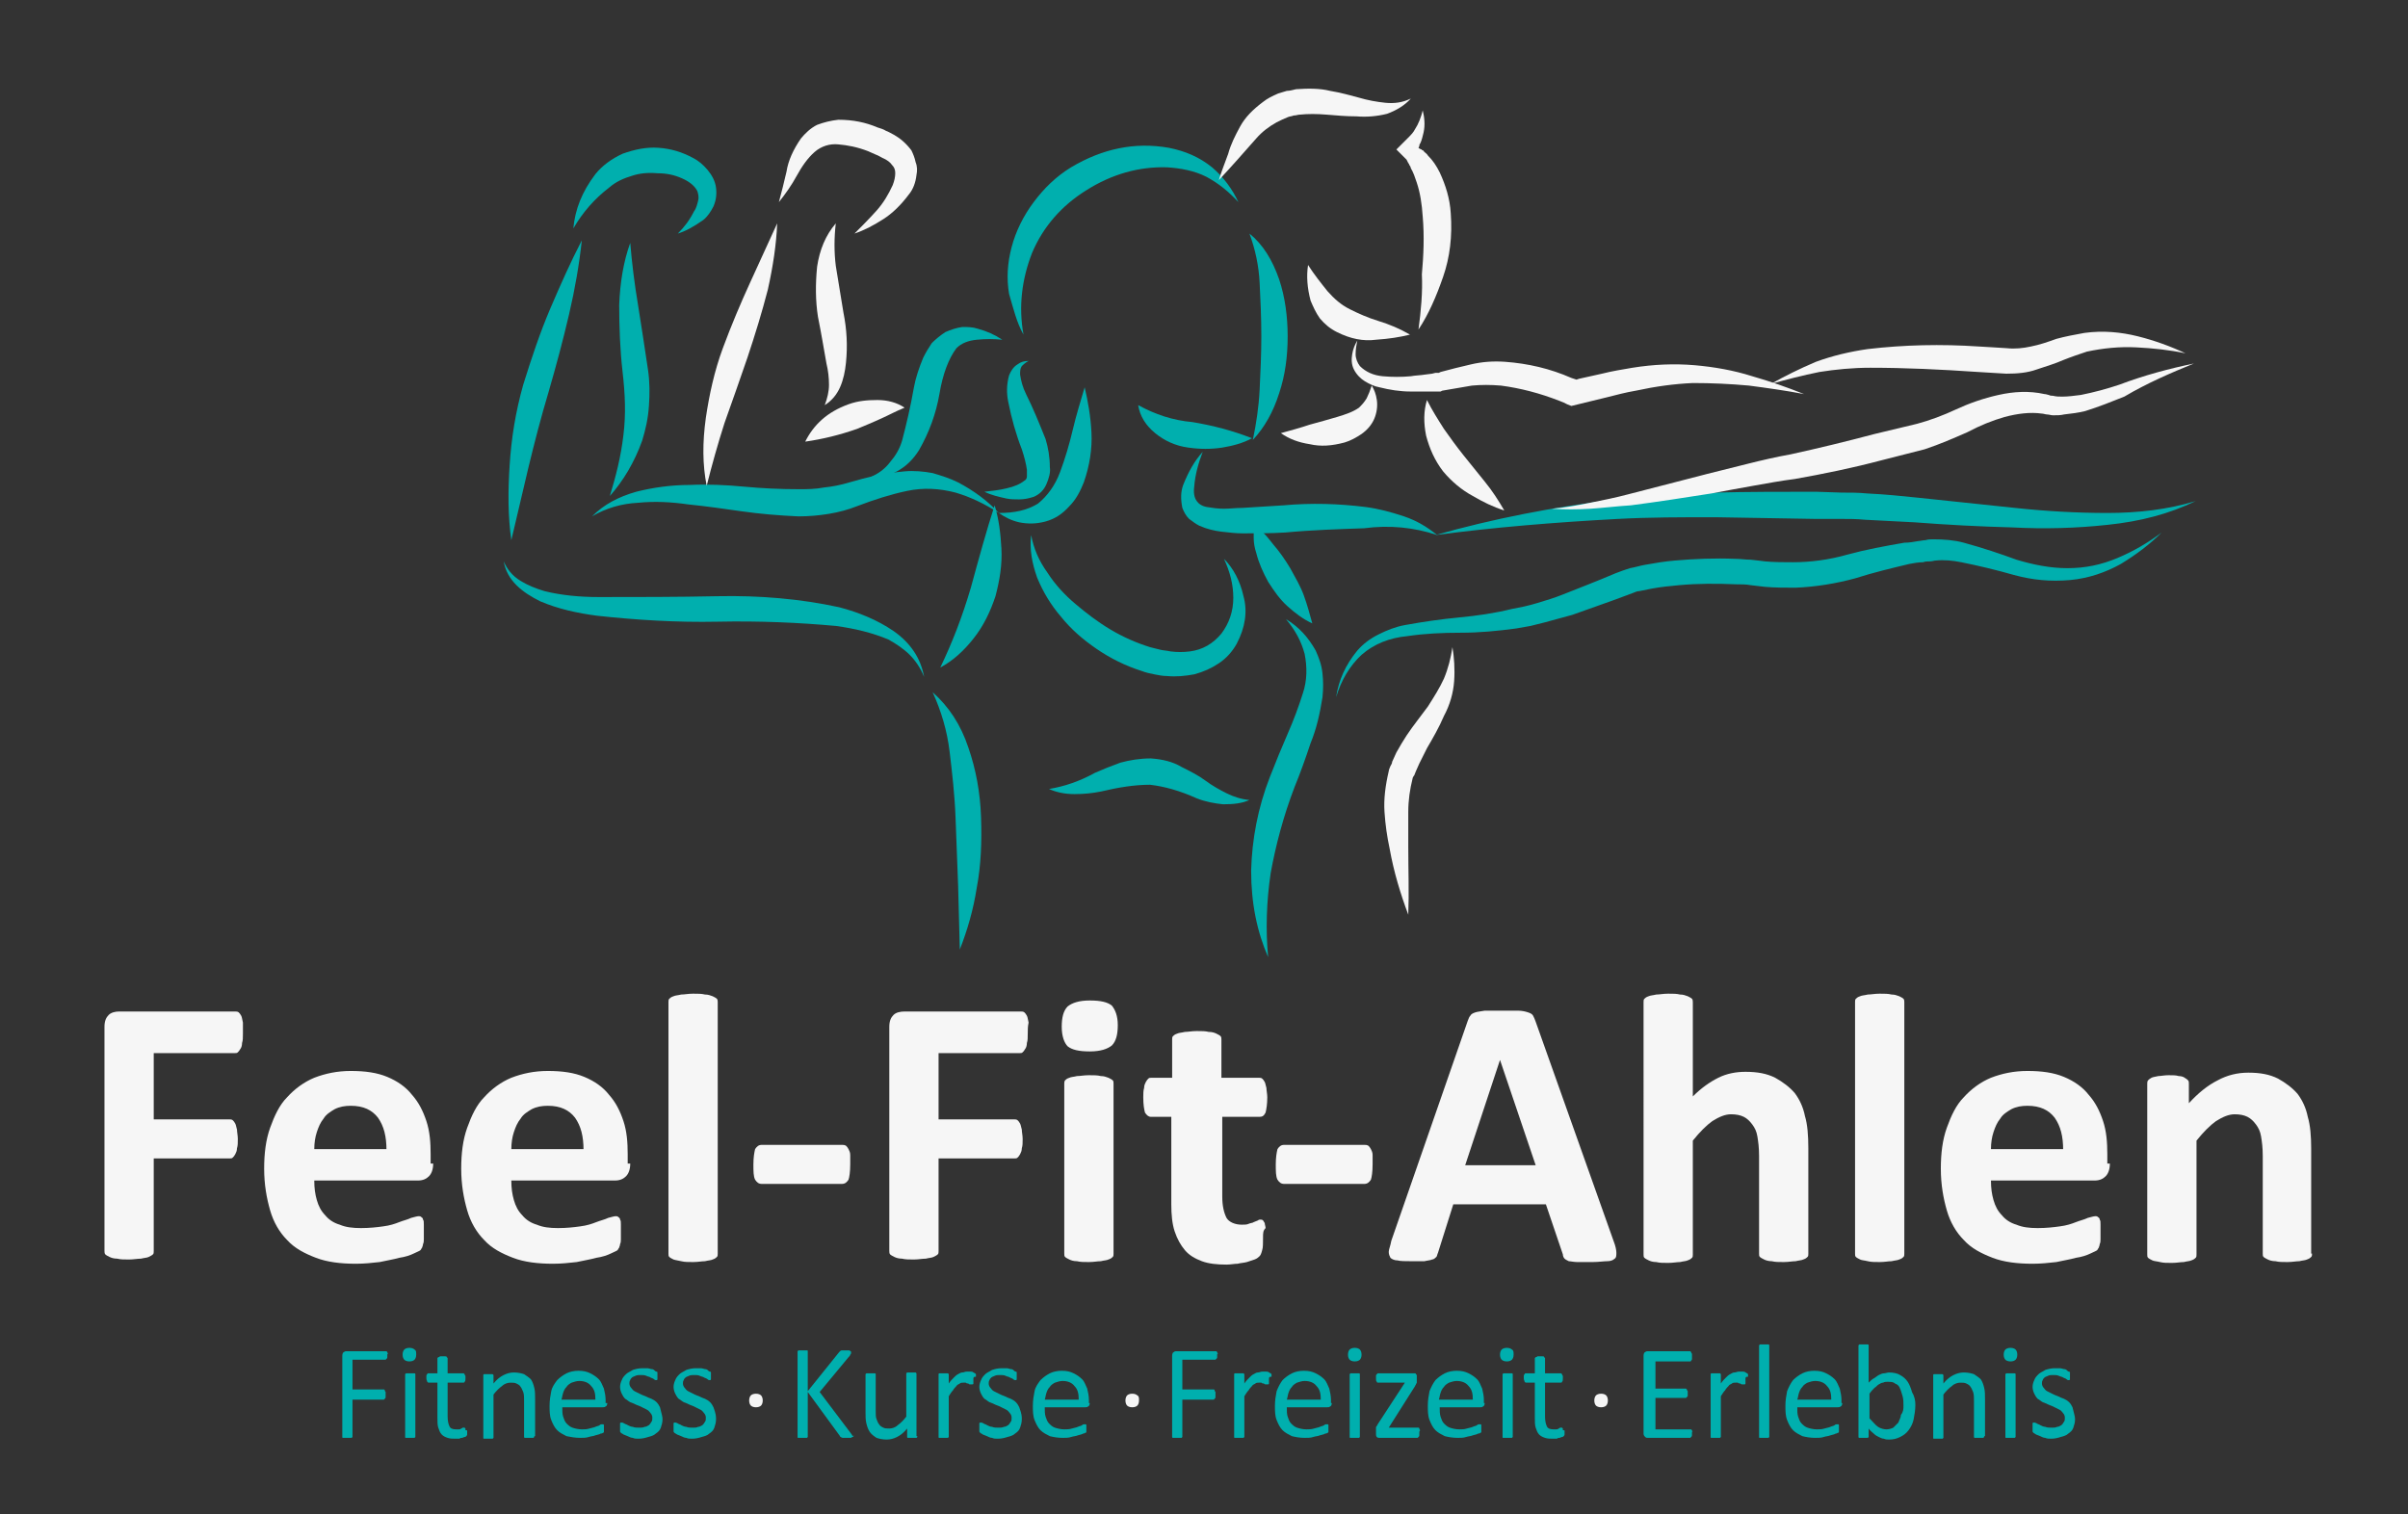 <?xml version="1.0" encoding="utf-8"?>
<!-- Generator: Adobe Illustrator 23.0.2, SVG Export Plug-In . SVG Version: 6.00 Build 0)  -->
<svg version="1.1" id="Ebene_1" xmlns="http://www.w3.org/2000/svg" xmlns:xlink="http://www.w3.org/1999/xlink" x="0px" y="0px"
	 viewBox="0 0 283.5 178.3" style="enable-background:new 0 0 283.5 178.3;" xml:space="preserve">
<rect x="0" y="0" width="283.5" height="178.3" fill="#333333" stroke="none"/>
<style type="text/css">
	.st0{fill-rule:evenodd;clip-rule:evenodd;fill:#00AFAE;}
	.st1{fill-rule:evenodd;clip-rule:evenodd;fill:#F6F6F6;}
	.st2{fill:#F6F6F6;}
	.st3{fill:#00AFAE;}
</style>
<g>
	<g>
		<g>
			<g>
				<path class="st0" d="M147.1,27.5c0.7,1.9,1.1,3.8,1.2,5.8c0.1,2,0.2,4.1,0.2,6.3c0,2.1-0.1,4.2-0.2,6.3c-0.1,2-0.4,4-0.8,5.9
					c1.4-1.5,2.4-3.3,3.1-5.5c0.7-2.1,1-4.3,1-6.7c0-2.3-0.3-4.6-1-6.7C149.8,30.6,148.7,28.8,147.1,27.5"/>
				<path class="st0" d="M120.5,39.4c-0.6-3.3-0.2-6.5,1-9.6c1.3-3.1,3.5-5.6,6.4-7.4c3-1.9,6.2-2.8,9.5-2.7
					c1.6,0.1,3.2,0.4,4.6,1.1c1.5,0.8,2.7,1.8,3.8,3c-0.7-1.5-1.7-2.9-3.1-4.1c-1.5-1.2-3.1-1.9-5.1-2.3c-4-0.7-7.8,0.1-11.5,2.3
					c-1.8,1.1-3.2,2.5-4.4,4.1c-1.2,1.6-2.1,3.4-2.6,5.3c-0.5,1.9-0.6,3.7-0.3,5.5C119.3,36.3,119.7,38,120.5,39.4"/>
				<path class="st0" d="M102.4,56.2c1.1,0.1,2.1-0.1,3.2-0.7c1.1-0.6,1.9-1.4,2.6-2.5c1.2-2.1,2-4.3,2.4-6.6c0.4-2.4,1.1-4.2,2-5.4
					c0.6-0.6,1.4-0.9,2.4-1c1-0.1,2-0.1,3,0c-0.9-0.6-1.8-1-2.9-1.3c-0.6-0.2-1.2-0.2-1.8-0.2c-0.7,0.1-1.3,0.3-2,0.6
					c-0.6,0.4-1.1,0.8-1.6,1.3c-0.4,0.6-0.7,1.1-1,1.7c-0.5,1.2-0.9,2.4-1.1,3.5c-0.4,2.3-0.9,4.4-1.4,6.3c-0.3,1-0.8,1.8-1.4,2.5
					C104.2,55.2,103.4,55.8,102.4,56.2"/>
				<path class="st0" d="M71.8,58.4c1.6-1.8,2.9-4,3.8-6.5c0.4-1.3,0.7-2.6,0.8-4.1c0.1-1.4,0.1-2.8-0.1-4.2
					c-0.4-2.7-0.8-5.3-1.2-7.8c-0.4-2.4-0.7-4.8-0.9-7.2c-0.8,2.2-1.2,4.7-1.3,7.3c0,2.6,0.1,5.3,0.4,7.9c0.3,2.6,0.4,5,0.1,7.4
					C73.1,53.8,72.5,56.1,71.8,58.4"/>
				<path class="st0" d="M117.6,60.4c-1.3-1.4-2.9-2.6-4.8-3.6c-1-0.5-2-0.8-3-1.1c-1.1-0.2-2.2-0.3-3.3-0.2
					c-2.3,0.2-4.5,0.7-6.5,1.3c-1,0.3-2,0.5-3,0.6c-1,0.2-2,0.2-3,0.2c-2.1,0-4.3-0.1-6.4-0.3c-2.1-0.2-4.3-0.3-6.4-0.2
					c-2.2,0-4.3,0.3-6.3,0.8c-2.1,0.6-3.8,1.5-5.2,2.9c1.7-1,3.5-1.5,5.4-1.6c2-0.2,3.9-0.1,6,0.2c2,0.2,4.1,0.5,6.2,0.8
					c2.1,0.3,4.4,0.5,6.7,0.6c1.2,0,2.4-0.1,3.6-0.3c1.2-0.2,2.3-0.5,3.3-0.9c2.1-0.8,4-1.4,5.9-1.8c1.9-0.4,3.8-0.3,5.7,0.2
					C114.2,58.5,115.9,59.3,117.6,60.4"/>
				<path class="st0" d="M169.2,63c-1.1-0.9-2.4-1.7-3.9-2.2c-1.5-0.5-3-0.9-4.5-1.1c-3.2-0.4-6.4-0.5-9.7-0.2l-4.8,0.3
					c-0.8,0-1.5,0.1-2.2,0.1c-0.7,0-1.4-0.1-2-0.2c-0.6-0.1-1-0.4-1.2-0.7c-0.3-0.4-0.4-1-0.3-1.7c0.1-1.4,0.5-2.8,1-4.1
					c-1,1.1-1.7,2.4-2.3,3.9c-0.3,0.8-0.3,1.7-0.1,2.7c0.2,0.5,0.4,0.9,0.8,1.3c0.4,0.3,0.8,0.6,1.2,0.8c0.9,0.4,1.8,0.6,2.6,0.7
					c0.9,0.1,1.7,0.2,2.5,0.2c1.7,0,3.3,0,5-0.1c3.2-0.3,6.4-0.4,9.3-0.5C163.6,61.8,166.5,62.1,169.2,63"/>
				<path class="st0" d="M258.5,59c-3.3,1-6.8,1.4-10.4,1.4c-3.5,0-7.2-0.2-10.9-0.6l-11.4-1.2c-1.9-0.2-3.9-0.4-6-0.5
					c-1-0.1-2-0.1-3-0.1l-3-0.1c-4,0-8,0-11.9,0.1c-3.9,0.1-7.8,0.4-11.6,0.8c-7.5,0.9-14.6,2.3-21.3,4.2c6.8-0.9,14-1.5,21.5-1.9
					c3.7-0.2,7.5-0.2,11.4-0.2l11.8,0.2h3c1,0,1.9,0,2.9,0.1c1.9,0.1,3.9,0.2,5.8,0.3c3.9,0.3,7.7,0.5,11.5,0.6
					c3.8,0.2,7.5,0.1,11.2-0.3C252,61.4,255.4,60.5,258.5,59"/>
				<path class="st0" d="M254.5,62.7c-1.6,1.2-3.3,2.2-5.2,3c-1.9,0.8-3.8,1.2-5.9,1.2c-2,0-4-0.4-6-1c-1.9-0.7-4-1.4-6.2-2
					c-1.1-0.3-2.3-0.4-3.6-0.4c-0.3,0-0.6,0-0.9,0.1c-0.3,0-0.6,0.1-0.8,0.1c-0.6,0.1-1.1,0.2-1.7,0.2c-2.3,0.4-4.5,0.8-6.7,1.4
					c-2.1,0.6-4.3,0.9-6.4,0.9c-1.1,0-2.2,0-3.3-0.1l-0.8-0.1l-0.9-0.1c-0.6,0-1.2-0.1-1.8-0.1c-2.4-0.1-4.8,0-7.1,0.2
					c-1.2,0.1-2.4,0.3-3.5,0.5c-0.6,0.1-1.2,0.3-1.8,0.4c-0.3,0.1-0.6,0.2-0.9,0.3l-0.8,0.3c-2.1,0.9-4.2,1.7-6.2,2.5
					c-1,0.4-2,0.7-3,1l-0.7,0.2l-0.4,0.1l-0.4,0.1c-0.5,0.1-1,0.2-1.5,0.3c-2,0.5-4.1,0.8-6.2,1c-2.1,0.2-4.2,0.5-6.4,0.9
					c-1.1,0.2-2.1,0.6-3.1,1.1c-1,0.5-1.8,1.1-2.5,1.9c-1.4,1.7-2.2,3.5-2.5,5.5c0.6-2,1.6-3.7,3-5c1.5-1.3,3.3-2,5.4-2.2
					c2-0.3,4.1-0.4,6.3-0.4c2.1,0,4.3-0.2,6.5-0.5c0.6-0.1,1.1-0.2,1.7-0.3l0.4-0.1l0.4-0.1l0.8-0.2c1.1-0.3,2.2-0.6,3.3-0.9
					c2.2-0.8,4.3-1.5,6.4-2.3l0.8-0.3c0.2-0.1,0.5-0.2,0.7-0.2c0.5-0.1,1-0.2,1.5-0.3c1.1-0.2,2.1-0.3,3.2-0.4
					c2.2-0.2,4.4-0.2,6.7-0.1c0.6,0,1.2,0,1.7,0.1l1.7,0.2c1.2,0.1,2.4,0.1,3.6,0.1c2.4-0.1,4.8-0.5,7-1.1c2.2-0.7,4.3-1.2,6.4-1.7
					c0.5-0.1,1.1-0.2,1.6-0.2c0.3-0.1,0.5-0.1,0.8-0.1c0.3,0,0.5-0.1,0.7-0.1c1-0.1,2,0,3,0.2c2,0.4,4.1,0.9,6.2,1.5
					c2.2,0.6,4.3,0.8,6.6,0.6c2.2-0.2,4.2-0.9,6-1.9C251.5,65.3,253.1,64.1,254.5,62.7"/>
				<path class="st0" d="M59.3,66.1c0.2,1.1,0.7,2,1.5,2.8c0.8,0.8,1.8,1.4,2.8,1.9c2.1,0.9,4.4,1.4,6.7,1.7
					c4.6,0.5,9.4,0.8,14.2,0.7c4.9-0.1,9.5,0.1,13.9,0.5c2.2,0.3,4.3,0.8,6.2,1.6c0.9,0.5,1.8,1.1,2.5,1.8c0.7,0.7,1.3,1.6,1.7,2.6
					c-0.2-1.1-0.6-2.1-1.2-3c-0.6-0.9-1.4-1.7-2.4-2.4c-1.9-1.3-4.1-2.2-6.4-2.8c-4.6-1-9.4-1.4-14.3-1.3c-4.9,0.1-9.5,0.1-14,0.1
					c-2.2,0-4.4-0.2-6.4-0.7c-1-0.3-2-0.7-2.8-1.2C60.3,67.8,59.7,67,59.3,66.1"/>
				<path class="st0" d="M60.2,63.6l2-8.5c0.7-2.9,1.5-6,2.4-9c0.9-3.1,1.7-6.1,2.4-9.1c0.7-3,1.2-5.9,1.5-8.7
					c-1.3,2.5-2.5,5.2-3.7,8c-1.2,2.8-2.2,5.8-3.2,9c-0.9,3.2-1.4,6.3-1.6,9.5C59.8,57.9,59.8,60.8,60.2,63.6"/>
				<path class="st0" d="M79.8,27.5c1-0.3,2-0.9,3-1.6c0.5-0.4,0.9-1,1.2-1.6c0.3-0.7,0.4-1.4,0.3-2.2c-0.1-0.8-0.5-1.5-1-2.1
					c-0.5-0.6-1.1-1.1-1.7-1.4c-1.3-0.7-2.6-1.1-4.1-1.2c-1.4-0.1-2.8,0.2-4.2,0.7c-1.3,0.6-2.4,1.4-3.2,2.4
					c-1.6,2.1-2.4,4.2-2.6,6.4c1.1-1.9,2.5-3.5,4.2-4.8c0.8-0.7,1.7-1.1,2.7-1.4c0.9-0.3,1.9-0.4,3-0.3c1.1,0,2,0.2,2.9,0.6
					c0.9,0.4,1.5,0.9,1.8,1.5c0.1,0.3,0.2,0.7,0.1,1.1c-0.1,0.4-0.2,0.9-0.5,1.3C81.2,25.9,80.6,26.7,79.8,27.5"/>
				<path class="st0" d="M113,111.8c0.9-2.3,1.6-4.7,2-7.3c0.5-2.6,0.6-5.4,0.5-8.3c-0.1-2.9-0.6-5.6-1.5-8.2
					c-0.9-2.7-2.3-4.8-4.2-6.5c1,2.2,1.7,4.5,2,7c0.3,2.5,0.6,5.1,0.7,7.8c0.1,2.7,0.2,5.4,0.3,7.9L113,111.8"/>
				<path class="st0" d="M149.3,112.7c-0.3-3.2-0.2-6.5,0.3-9.9c0.6-3.3,1.5-6.7,2.8-10.1c0.7-1.7,1.3-3.4,1.9-5.2
					c0.7-1.7,1.1-3.5,1.4-5.4c0.1-1,0.1-1.9,0-2.8c-0.1-1-0.4-1.8-0.8-2.7c-0.9-1.6-2-2.8-3.5-3.7c1.1,1.3,1.8,2.6,2.2,4.1
					c0.3,1.5,0.3,3.1-0.2,4.6c-0.5,1.6-1.1,3.2-1.8,4.8c-0.7,1.6-1.4,3.3-2.1,5.1c-1.4,3.6-2.1,7.3-2.2,11
					C147.3,106.4,148,109.7,149.3,112.7"/>
				<path class="st0" d="M147.4,51.6c-2.3-0.9-4.6-1.5-7-1.9c-2.3-0.2-4.4-0.9-6.4-2c0.2,1.3,0.9,2.4,2,3.3c1.1,0.9,2.4,1.5,3.9,1.7
					c1.4,0.2,2.7,0.2,4,0C145.1,52.5,146.3,52.2,147.4,51.6"/>
				<path class="st0" d="M117.6,60.4c0.7,0.5,1.5,0.9,2.4,1.1c1,0.2,2,0.2,3.1-0.1c1.1-0.3,2-0.9,2.8-1.8c0.8-0.8,1.3-1.8,1.7-2.8
					c0.7-2,1-4,0.9-5.9c-0.1-1.9-0.4-3.6-0.8-5.3c-0.5,1.7-1,3.3-1.4,5c-0.4,1.7-0.9,3.4-1.5,5c-0.6,1.6-1.5,2.8-2.6,3.7
					C120.9,60.1,119.4,60.4,117.6,60.4"/>
				<path class="st0" d="M147.1,94.2c-1-0.1-1.9-0.4-2.7-0.8c-0.8-0.4-1.7-0.9-2.5-1.5c-0.8-0.6-1.8-1.1-2.8-1.6
					c-1-0.6-2.2-0.9-3.6-1c-1.3,0-2.5,0.2-3.6,0.5c-1.1,0.4-2.1,0.8-3,1.2c-1.8,1-3.6,1.6-5.4,1.9c0.9,0.4,1.9,0.6,3,0.6
					c1.1,0,2.1-0.1,3.1-0.3c2.1-0.5,4-0.8,5.8-0.8c1.7,0.2,3.5,0.7,5.5,1.6c1,0.4,2.1,0.6,3.1,0.7C145.2,94.7,146.2,94.6,147.1,94.2
					"/>
				<path class="st0" d="M110.7,78.6c1.5-0.8,2.8-2,3.9-3.4c1.2-1.5,2-3.2,2.6-5c0.5-1.9,0.8-3.7,0.7-5.6c-0.1-1.8-0.3-3.5-0.8-5.1
					c-1,3.1-1.9,6.4-2.8,9.7C113.3,72.6,112.1,75.7,110.7,78.6"/>
				<path class="st0" d="M144.1,65.8c0.7,1.5,1.1,3,1.1,4.6c0,1.6-0.5,3-1.4,4.2c-1,1.2-2.2,1.9-3.7,2.1c-0.8,0.1-1.5,0.1-2.3,0
					c-0.4-0.1-0.8-0.1-1.2-0.2c-0.4-0.1-0.8-0.2-1.2-0.3c-1.6-0.5-3.2-1.2-4.7-2.1c-1.5-0.9-2.8-1.9-4.1-3c-1.3-1.1-2.4-2.3-3.3-3.7
					c-1-1.4-1.6-2.8-1.9-4.4c-0.2,1.7,0.1,3.3,0.7,5c0.7,1.7,1.6,3.2,2.8,4.6c1.2,1.5,2.6,2.7,4.2,3.8c1.6,1.1,3.4,2,5.3,2.6
					c0.5,0.2,1,0.3,1.5,0.4c0.5,0.1,1,0.2,1.5,0.2c1.1,0.1,2.1,0,3.2-0.2c1.1-0.3,2-0.7,2.9-1.3c0.9-0.6,1.6-1.4,2.1-2.3
					c1-1.9,1.3-3.8,0.8-5.6C146,68.4,145.2,66.9,144.1,65.8"/>
				<path class="st0" d="M121.1,42.5c-0.5,0-0.9,0.1-1.3,0.4c-0.5,0.3-0.8,0.8-1,1.3c-0.3,1.1-0.3,2.1-0.1,3.1
					c0.4,2,0.9,3.8,1.6,5.6c0.3,0.9,0.5,1.7,0.6,2.4c0,0.3,0,0.6,0,0.8c0,0.2-0.1,0.4-0.3,0.5c-0.5,0.4-1.2,0.7-2.1,0.9
					c-0.8,0.2-1.7,0.3-2.6,0.4c0.8,0.4,1.7,0.6,2.6,0.8c0.5,0.1,1,0.1,1.5,0.1c0.5,0,1.1-0.1,1.7-0.3c0.7-0.3,1.2-0.8,1.5-1.5
					c0.3-0.7,0.5-1.4,0.4-2c0-1.2-0.2-2.3-0.5-3.3c-0.8-2-1.5-3.7-2.3-5.3c-0.4-0.8-0.6-1.6-0.7-2.3c0-0.4,0-0.7,0.2-1
					C120.4,43,120.7,42.7,121.1,42.5"/>
			</g>
		</g>
		<path class="st0" d="M154.5,73.4c-0.3-1.1-0.6-2.2-1-3.3c-0.4-1.1-1-2.1-1.6-3.2c-0.6-1-1.3-2-2-2.8c-0.4-0.5-0.7-0.9-1.1-1.3
			c-0.4-0.4-0.7-0.9-1-1.3c-0.2,0.6-0.2,1.2-0.2,1.8c0,0.6,0.1,1.2,0.3,1.8c0.3,1.2,0.8,2.3,1.4,3.4c0.7,1.1,1.4,2.1,2.3,2.9
			C152.5,72.2,153.4,72.9,154.5,73.4"/>
	</g>
	<g>
		<path class="st1" d="M166.1,11.6c-1,0.5-2,0.6-3,0.5c-1-0.1-2.1-0.3-3.1-0.6c-1.1-0.3-2.2-0.6-3.4-0.8c-1.2-0.3-2.5-0.3-4-0.2
			c-0.4,0.1-0.8,0.2-1.1,0.2c-0.3,0.1-0.7,0.2-1,0.3c-0.7,0.3-1.3,0.6-1.8,1c-1.2,0.9-2.1,1.8-2.7,2.9c-0.6,1.1-1.1,2.1-1.4,3.2
			c-0.4,1.1-0.8,2.1-1.1,3.1c1.5-1.6,2.9-3.2,4.4-4.9c0.7-0.8,1.5-1.4,2.4-1.9c0.4-0.2,0.8-0.4,1.3-0.6c0.2-0.1,0.5-0.1,0.7-0.2
			c0.3,0,0.5-0.1,0.7-0.1c1-0.1,2-0.1,3.2,0c1.2,0.1,2.3,0.2,3.5,0.2c1.2,0.1,2.4,0,3.6-0.3C164.4,13,165.4,12.4,166.1,11.6"/>
		<g>
			<path class="st1" d="M167,38.8c1.2-1.8,2.1-3.9,2.9-6.2c0.8-2.3,1.1-4.8,0.9-7.5c-0.1-1.7-0.6-3.3-1.3-4.8
				c-0.4-0.8-0.8-1.4-1.4-2c-0.1-0.2-0.3-0.3-0.4-0.4c-0.1-0.1-0.1-0.2-0.2-0.2c-0.1,0-0.1,0-0.1-0.1c-0.1,0-0.3-0.1-0.4-0.2
				l0.1-0.2c0-0.1,0-0.2,0.1-0.3c0.2-0.4,0.3-0.9,0.4-1.3c0.2-0.9,0.1-1.8-0.1-2.6c-0.2,0.8-0.5,1.6-0.9,2.2
				c-0.2,0.4-0.5,0.7-0.7,0.9c-0.2,0.2-0.4,0.4-0.7,0.7l-0.8,0.8l1.2,1.2l0.2,0.4c0.1,0.1,0.1,0.1,0.1,0.2c0.1,0.1,0.2,0.3,0.2,0.4
				c0.3,0.5,0.5,1.1,0.7,1.7c0.4,1.2,0.6,2.5,0.7,4c0.2,2.3,0.1,4.6-0.1,6.8C167.5,34.4,167.3,36.6,167,38.8"/>
			<path class="st1" d="M166,39.4c-1.2-0.7-2.4-1.2-3.7-1.6c-1.3-0.4-2.4-0.9-3.4-1.4c-1-0.5-1.8-1.2-2.6-2.1c-0.8-1-1.6-2-2.3-3.1
				c-0.2,1.3-0.1,2.7,0.3,4.2c0.3,0.7,0.6,1.4,1.1,2.1c0.6,0.7,1.2,1.2,2,1.6c1.6,0.8,3.1,1.1,4.6,0.9
				C163.5,39.9,164.8,39.7,166,39.4"/>
			<path class="st1" d="M257.3,41.6c-1.7-0.8-3.6-1.5-5.6-2c-2-0.5-4.1-0.7-6.3-0.4c-1.1,0.2-2.2,0.4-3.3,0.7c-1.1,0.4-2,0.7-3,0.9
				c-0.9,0.2-1.9,0.3-2.8,0.2l-1.6-0.1l-1.7-0.1c-4.5-0.3-8.8-0.2-13.1,0.3c-2.1,0.3-4.2,0.8-6.1,1.5c-1.9,0.8-3.7,1.7-5.3,2.6
				c1.8-0.5,3.7-1,5.7-1.4c1.9-0.3,3.9-0.5,6-0.5c4.1,0,8.3,0.2,12.7,0.5l3.3,0.2c1.3,0,2.5-0.1,3.6-0.5c1.2-0.4,2.2-0.7,3.1-1.1
				c1-0.4,1.9-0.7,2.8-1c1.9-0.4,3.8-0.6,5.8-0.5C253.5,41,255.4,41.2,257.3,41.6"/>
			<path class="st1" d="M212.4,46.4c-2-0.8-4-1.5-6.1-2.1c-2.2-0.7-4.5-1.1-6.8-1.3c-2.4-0.2-4.8-0.1-7.3,0.3
				c-1.2,0.2-2.4,0.4-3.6,0.7l-1.8,0.4l-0.9,0.2l-0.3,0.1l0,0l-0.6-0.2c-2.5-1.1-5.1-1.7-7.8-1.9c-1.4-0.1-2.7,0-4,0.3
				c-1.3,0.3-2.5,0.6-3.6,0.9l-0.2,0.1l-0.1,0H169l-0.4,0.1l-0.8,0.1c-0.6,0.1-1.2,0.1-1.7,0.2c-1.1,0.1-2.2,0.1-3.3,0
				c-1.1-0.1-2-0.5-2.7-1.2c-0.3-0.4-0.5-0.9-0.5-1.4c0-0.6,0.1-1.1,0.2-1.6c-0.3,0.5-0.5,1-0.6,1.6c-0.1,0.6-0.1,1.2,0.2,1.8
				c0.3,0.6,0.8,1.1,1.3,1.4c0.5,0.3,1.1,0.6,1.7,0.7c1.2,0.3,2.4,0.5,3.7,0.5c0.6,0,1.2,0,1.8,0h0.9l0.5,0h0.3l0.2-0.1
				c1.2-0.2,2.4-0.4,3.5-0.6c1.1-0.1,2.2-0.1,3.4,0c2.3,0.3,4.6,0.9,6.9,1.8l0.5,0.2l0.4,0.2l0.5,0.2l4.1-1c1.2-0.3,2.3-0.6,3.5-0.8
				c2.3-0.5,4.5-0.8,6.7-0.9c2.2,0,4.4,0.1,6.6,0.3C208.2,45.7,210.3,46,212.4,46.4"/>
			<path class="st1" d="M258.3,42.8c-2.9,0.6-5.9,1.4-8.8,2.5c-1.5,0.5-3,0.9-4.5,1.2c-0.8,0.1-1.5,0.2-2.2,0.2
				c-0.4,0-0.7,0-1.1-0.1c-0.2,0-0.3,0-0.5-0.1c-0.1,0-0.3-0.1-0.5-0.1c-1.8-0.4-3.6-0.3-5.4,0.1c-1.8,0.4-3.5,1-5,1.7
				c-1.5,0.7-3.1,1.3-4.6,1.7l-2.5,0.6l-2.5,0.6c-3.4,0.9-6.7,1.7-9.9,2.4c-1.7,0.3-3.4,0.7-5,1.1l-4.8,1.2
				c-3.1,0.8-6.2,1.6-9.3,2.4c-1.5,0.4-3,0.7-4.5,1c-1.5,0.3-3,0.6-4.5,0.7c1.5,0.1,3,0.1,4.6,0c1.5-0.1,3.1-0.3,4.7-0.4
				c3.1-0.4,6.3-0.9,9.5-1.4c1.6-0.3,3.2-0.6,4.9-0.9c1.7-0.3,3.3-0.6,4.9-0.8c3.4-0.6,6.8-1.3,10.2-2.2l5.1-1.3
				c1.8-0.6,3.4-1.3,5-2c1.5-0.8,3-1.4,4.4-1.8c1.5-0.4,3-0.6,4.4-0.4c0.2,0,0.4,0.1,0.6,0.1c0.2,0,0.5,0.1,0.7,0.1
				c0.5,0,0.9,0,1.3-0.1c0.9-0.1,1.7-0.2,2.5-0.4c1.6-0.5,3.1-1.1,4.6-1.7C252.8,45.1,255.6,43.9,258.3,42.8"/>
			<path class="st1" d="M150.8,51c1,0.7,2.1,1.1,3.4,1.3c1.3,0.3,2.6,0.2,4.1-0.2c0.7-0.2,1.4-0.6,2-1c0.7-0.5,1.2-1.1,1.5-1.8
				c0.3-0.7,0.4-1.5,0.3-2.2c-0.1-0.7-0.3-1.2-0.6-1.7c-0.2,0.6-0.4,1.1-0.6,1.5c-0.3,0.5-0.6,0.8-0.9,1.1c-0.7,0.5-1.6,0.8-2.6,1.1
				c-1,0.3-2.1,0.6-3.2,0.9C153,50.4,151.9,50.7,150.8,51"/>
			<path class="st1" d="M177.1,60.1c-0.7-1.2-1.4-2.3-2.3-3.4l-2.5-3.1c-0.8-1-1.6-2.1-2.3-3.1c-0.7-1.1-1.4-2.2-2-3.4
				c-0.4,1.3-0.4,2.7-0.1,4.2c0.4,1.5,1,2.9,2,4.2c1,1.2,2.2,2.2,3.5,2.9C174.6,59.1,175.8,59.7,177.1,60.1"/>
			<path class="st1" d="M94.8,52c2.1-0.3,4.1-0.8,6.1-1.5c1-0.4,1.9-0.8,2.8-1.2c0.9-0.4,1.8-0.9,2.8-1.3c-0.9-0.6-2-0.9-3.2-0.9
				c-1.2,0-2.3,0.1-3.4,0.5C97.4,48.5,95.8,50,94.8,52"/>
			<path class="st1" d="M98.4,26.3c-1.2,1.4-1.9,3.1-2.2,5.1c-0.2,2-0.2,4,0.1,5.9c0.4,2,0.7,3.8,1,5.5c0.2,0.8,0.3,1.7,0.3,2.5
				c0,0.8-0.2,1.6-0.5,2.4c0.8-0.5,1.4-1.2,1.8-2.1c0.4-0.9,0.6-1.9,0.7-2.9c0.2-2,0.1-3.9-0.3-5.9c-0.3-1.9-0.6-3.7-0.9-5.5
				C98.2,29.7,98.2,28,98.4,26.3"/>
			<path class="st1" d="M83.2,57.2c0.6-2.4,1.3-4.9,2.1-7.4c0.9-2.5,1.8-5.1,2.7-7.7c0.9-2.7,1.7-5.3,2.4-8c0.6-2.7,1-5.3,1.1-7.8
				l-3.2,7c-1.1,2.4-2.2,5-3.2,7.7c-1,2.7-1.6,5.5-2,8.2C82.7,52.1,82.7,54.7,83.2,57.2"/>
			<path class="st1" d="M100.6,27.5c1.2-0.4,2.3-1,3.4-1.7c1.1-0.7,2.1-1.7,3-2.9c0.5-0.6,0.8-1.4,0.9-2.3c0.1-0.5,0.1-1-0.1-1.5
				c-0.1-0.5-0.3-1-0.5-1.4c-0.6-0.8-1.3-1.4-2-1.8c-0.4-0.2-0.7-0.4-1-0.5c-0.3-0.2-0.7-0.3-1-0.4c-1.4-0.6-2.9-0.9-4.6-0.9
				c-0.9,0.1-1.7,0.3-2.5,0.6c-0.8,0.4-1.4,1-1.9,1.6c-0.9,1.3-1.5,2.6-1.7,3.9c-0.3,1.3-0.6,2.5-0.9,3.6c0.8-1,1.5-2,2.1-3.1
				c0.6-1.1,1.3-2.1,2.1-2.8c0.8-0.7,1.8-1,2.8-0.9c1.1,0.1,2.2,0.3,3.5,0.8l0.9,0.4c0.3,0.1,0.6,0.3,0.8,0.4
				c0.5,0.2,0.9,0.5,1.1,0.8c0.3,0.3,0.4,0.6,0.4,1c0,0.4-0.1,0.9-0.3,1.4c-0.5,1.1-1.1,2.1-1.9,3C102.3,25.8,101.5,26.6,100.6,27.5
				"/>
			<path class="st1" d="M165.8,107.7c0.1-2.6,0-5.3,0-8c0-1.4,0-2.7,0-4.1c0-1.4,0.2-2.7,0.5-3.9c0-0.1,0.1-0.3,0.2-0.4
				c0.1-0.2,0.1-0.3,0.2-0.5l0.4-0.9c0.3-0.6,0.6-1.2,0.9-1.8c0.7-1.2,1.4-2.4,2-3.8c0.7-1.3,1.1-2.7,1.2-4.1c0.1-1.4,0-2.8-0.2-4
				c-0.2,1.3-0.5,2.5-1,3.7c-0.5,1.1-1.2,2.2-1.9,3.3c-0.8,1.1-1.7,2.2-2.5,3.4c-0.4,0.6-0.8,1.3-1.2,2c-0.2,0.4-0.3,0.7-0.5,1.1
				c0,0.2-0.1,0.3-0.2,0.5c-0.1,0.2-0.2,0.5-0.2,0.6c-0.4,1.7-0.6,3.3-0.5,4.8c0.1,1.5,0.3,2.9,0.6,4.3
				C164.1,102.7,164.9,105.3,165.8,107.7"/>
		</g>
	</g>
</g>
<g>
	<path class="st2" d="M28.6,121.7c0,0.5,0,0.8-0.1,1.1c0,0.3-0.1,0.6-0.2,0.7c-0.1,0.2-0.2,0.3-0.3,0.4c-0.1,0.1-0.2,0.1-0.4,0.1
		h-9.5v7.8h8.9c0.1,0,0.3,0,0.4,0.1c0.1,0.1,0.2,0.2,0.3,0.4c0.1,0.2,0.1,0.4,0.2,0.7c0,0.3,0.1,0.7,0.1,1.1c0,0.5,0,0.8-0.1,1.1
		c0,0.3-0.1,0.5-0.2,0.7c-0.1,0.2-0.2,0.3-0.3,0.4c-0.1,0.1-0.2,0.1-0.4,0.1h-8.9v10.9c0,0.2,0,0.3-0.1,0.4
		c-0.1,0.1-0.3,0.2-0.5,0.3c-0.2,0.1-0.5,0.1-0.9,0.2c-0.4,0-0.9,0.1-1.4,0.1c-0.6,0-1,0-1.4-0.1c-0.4,0-0.7-0.1-0.9-0.2
		c-0.2-0.1-0.4-0.2-0.5-0.3c-0.1-0.1-0.1-0.3-0.1-0.4v-26.4c0-0.7,0.2-1.1,0.5-1.4c0.3-0.3,0.8-0.4,1.2-0.4h13.7
		c0.1,0,0.3,0,0.4,0.1c0.1,0.1,0.2,0.2,0.3,0.4c0.1,0.2,0.1,0.4,0.2,0.8C28.6,120.9,28.6,121.2,28.6,121.7z"/>
	<path class="st2" d="M51,137c0,0.7-0.2,1.2-0.5,1.5c-0.3,0.3-0.7,0.5-1.3,0.5H37c0,0.9,0.1,1.6,0.3,2.3c0.2,0.7,0.5,1.3,1,1.8
		c0.4,0.5,1,0.9,1.7,1.1c0.7,0.3,1.5,0.4,2.5,0.4c1,0,1.9-0.1,2.6-0.2c0.8-0.1,1.4-0.3,1.9-0.5c0.5-0.2,1-0.3,1.4-0.5
		c0.4-0.1,0.7-0.2,0.9-0.2c0.1,0,0.2,0,0.3,0.1c0.1,0.1,0.2,0.1,0.2,0.3c0.1,0.1,0.1,0.3,0.1,0.6c0,0.2,0,0.6,0,0.9
		c0,0.3,0,0.6,0,0.8c0,0.2,0,0.4-0.1,0.6c0,0.2-0.1,0.3-0.1,0.4c-0.1,0.1-0.1,0.2-0.2,0.3c-0.1,0.1-0.4,0.2-0.8,0.4
		c-0.4,0.2-1,0.4-1.7,0.5c-0.7,0.2-1.4,0.3-2.3,0.5c-0.9,0.1-1.8,0.2-2.8,0.2c-1.8,0-3.4-0.2-4.7-0.7c-1.3-0.5-2.5-1.1-3.4-2.1
		c-0.9-0.9-1.6-2.1-2-3.5c-0.4-1.4-0.7-3-0.7-4.9c0-1.8,0.2-3.4,0.7-4.8c0.5-1.4,1.1-2.7,2-3.6c0.9-1,2-1.8,3.2-2.3
		c1.3-0.5,2.7-0.8,4.3-0.8c1.7,0,3.1,0.2,4.3,0.7c1.2,0.5,2.2,1.2,2.9,2.1c0.8,0.9,1.3,1.9,1.7,3.1c0.4,1.2,0.5,2.5,0.5,3.9V137z
		 M45.5,135.4c0-1.6-0.3-2.8-1-3.8c-0.7-0.9-1.7-1.4-3.2-1.4c-0.7,0-1.3,0.1-1.9,0.4c-0.5,0.3-1,0.6-1.3,1.1c-0.4,0.5-0.6,1-0.8,1.6
		c-0.2,0.6-0.3,1.3-0.3,2H45.5z"/>
	<path class="st2" d="M74.2,137c0,0.7-0.2,1.2-0.5,1.5c-0.3,0.3-0.7,0.5-1.3,0.5H60.2c0,0.9,0.1,1.6,0.3,2.3c0.2,0.7,0.5,1.3,1,1.8
		c0.4,0.5,1,0.9,1.7,1.1c0.7,0.3,1.5,0.4,2.5,0.4c1,0,1.9-0.1,2.6-0.2c0.8-0.1,1.4-0.3,1.9-0.5c0.5-0.2,1-0.3,1.4-0.5
		c0.4-0.1,0.7-0.2,0.9-0.2c0.1,0,0.2,0,0.3,0.1c0.1,0.1,0.2,0.1,0.2,0.3c0.1,0.1,0.1,0.3,0.1,0.6c0,0.2,0,0.6,0,0.9
		c0,0.3,0,0.6,0,0.8c0,0.2,0,0.4-0.1,0.6c0,0.2-0.1,0.3-0.1,0.4c-0.1,0.1-0.1,0.2-0.2,0.3c-0.1,0.1-0.4,0.2-0.8,0.4
		c-0.4,0.2-1,0.4-1.7,0.5c-0.7,0.2-1.4,0.3-2.3,0.5c-0.9,0.1-1.8,0.2-2.8,0.2c-1.8,0-3.4-0.2-4.7-0.7c-1.3-0.5-2.5-1.1-3.4-2.1
		c-0.9-0.9-1.6-2.1-2-3.5c-0.4-1.4-0.7-3-0.7-4.9c0-1.8,0.2-3.4,0.7-4.8c0.5-1.4,1.1-2.7,2-3.6c0.9-1,2-1.8,3.2-2.3
		c1.3-0.5,2.7-0.8,4.3-0.8c1.7,0,3.1,0.2,4.3,0.7c1.2,0.5,2.2,1.2,2.9,2.1c0.8,0.9,1.3,1.9,1.7,3.1c0.4,1.2,0.5,2.5,0.5,3.9V137z
		 M68.7,135.4c0-1.6-0.3-2.8-1-3.8c-0.7-0.9-1.7-1.4-3.2-1.4c-0.7,0-1.3,0.1-1.9,0.4c-0.5,0.3-1,0.6-1.3,1.1c-0.4,0.5-0.6,1-0.8,1.6
		c-0.2,0.6-0.3,1.3-0.3,2H68.7z"/>
	<path class="st2" d="M84.5,147.6c0,0.2,0,0.3-0.1,0.4c-0.1,0.1-0.2,0.2-0.5,0.3c-0.2,0.1-0.5,0.1-0.9,0.2c-0.4,0-0.8,0.1-1.4,0.1
		c-0.6,0-1,0-1.4-0.1s-0.6-0.1-0.9-0.2c-0.2-0.1-0.4-0.2-0.5-0.3c-0.1-0.1-0.1-0.2-0.1-0.4V118c0-0.2,0-0.3,0.1-0.4
		c0.1-0.1,0.2-0.2,0.5-0.3c0.2-0.1,0.5-0.1,0.9-0.2c0.4,0,0.8-0.1,1.4-0.1c0.6,0,1,0,1.4,0.1c0.4,0,0.6,0.1,0.9,0.2
		c0.2,0.1,0.4,0.2,0.5,0.3c0.1,0.1,0.1,0.3,0.1,0.4V147.6z"/>
	<path class="st2" d="M100.1,137.1c0,0.9-0.1,1.5-0.2,1.8c-0.2,0.3-0.4,0.5-0.8,0.5h-9.4c-0.4,0-0.6-0.2-0.8-0.5
		c-0.2-0.4-0.2-1-0.2-1.8c0-0.8,0.1-1.4,0.2-1.8c0.2-0.3,0.4-0.5,0.8-0.5h9.4c0.2,0,0.3,0,0.5,0.1c0.1,0.1,0.2,0.2,0.3,0.4
		c0.1,0.2,0.2,0.4,0.2,0.7C100.1,136.3,100.1,136.6,100.1,137.1z"/>
	<path class="st2" d="M121,121.7c0,0.5,0,0.8-0.1,1.1c0,0.3-0.1,0.6-0.2,0.7c-0.1,0.2-0.2,0.3-0.3,0.4c-0.1,0.1-0.2,0.1-0.4,0.1
		h-9.5v7.8h8.9c0.1,0,0.3,0,0.4,0.1c0.1,0.1,0.2,0.2,0.3,0.4c0.1,0.2,0.1,0.4,0.2,0.7c0,0.3,0.1,0.7,0.1,1.1c0,0.5,0,0.8-0.1,1.1
		c0,0.3-0.1,0.5-0.2,0.7c-0.1,0.2-0.2,0.3-0.3,0.4c-0.1,0.1-0.2,0.1-0.4,0.1h-8.9v10.9c0,0.2,0,0.3-0.1,0.4
		c-0.1,0.1-0.3,0.2-0.5,0.3c-0.2,0.1-0.5,0.1-0.9,0.2c-0.4,0-0.9,0.1-1.4,0.1c-0.6,0-1,0-1.4-0.1c-0.4,0-0.7-0.1-0.9-0.2
		c-0.2-0.1-0.4-0.2-0.5-0.3c-0.1-0.1-0.1-0.3-0.1-0.4v-26.4c0-0.7,0.2-1.1,0.5-1.4c0.3-0.3,0.8-0.4,1.3-0.4h13.7
		c0.1,0,0.3,0,0.4,0.1c0.1,0.1,0.2,0.2,0.3,0.4c0.1,0.2,0.1,0.4,0.2,0.8C121,120.9,121,121.2,121,121.7z"/>
	<path class="st2" d="M131.6,120.7c0,1.1-0.2,1.9-0.7,2.4c-0.5,0.4-1.3,0.7-2.6,0.7c-1.3,0-2.1-0.2-2.6-0.6
		c-0.4-0.4-0.7-1.2-0.7-2.3c0-1.1,0.2-1.9,0.7-2.4c0.5-0.4,1.3-0.7,2.6-0.7c1.3,0,2.1,0.2,2.6,0.6
		C131.3,118.9,131.6,119.6,131.6,120.7z M131.1,147.6c0,0.2,0,0.3-0.1,0.4c-0.1,0.1-0.2,0.2-0.5,0.3c-0.2,0.1-0.5,0.1-0.9,0.2
		c-0.4,0-0.8,0.1-1.4,0.1c-0.6,0-1,0-1.4-0.1c-0.4,0-0.7-0.1-0.9-0.2c-0.2-0.1-0.4-0.2-0.5-0.3c-0.1-0.1-0.1-0.2-0.1-0.4v-20
		c0-0.1,0-0.3,0.1-0.4c0.1-0.1,0.2-0.2,0.5-0.3c0.2-0.1,0.5-0.1,0.9-0.2c0.4,0,0.8-0.1,1.4-0.1c0.6,0,1,0,1.4,0.1
		c0.4,0,0.6,0.1,0.9,0.2c0.2,0.1,0.4,0.2,0.5,0.3c0.1,0.1,0.1,0.2,0.1,0.4V147.6z"/>
	<path class="st2" d="M148.7,145.7c0,0.7,0,1.2-0.1,1.5c-0.1,0.4-0.2,0.6-0.3,0.7c-0.1,0.1-0.3,0.3-0.6,0.4
		c-0.3,0.1-0.6,0.2-0.9,0.3c-0.4,0.1-0.7,0.1-1.1,0.2c-0.4,0-0.8,0.1-1.3,0.1c-1.1,0-2.1-0.1-2.9-0.4c-0.8-0.3-1.5-0.7-2-1.3
		c-0.5-0.6-0.9-1.3-1.2-2.2c-0.3-0.9-0.4-2-0.4-3.2v-10.3h-2.4c-0.3,0-0.5-0.2-0.7-0.5c-0.1-0.4-0.2-0.9-0.2-1.8
		c0-0.4,0-0.8,0.1-1.1c0-0.3,0.1-0.5,0.2-0.7c0.1-0.2,0.2-0.3,0.3-0.4c0.1-0.1,0.2-0.1,0.4-0.1h2.4v-4.5c0-0.2,0-0.3,0.1-0.4
		c0.1-0.1,0.2-0.2,0.5-0.3c0.2-0.1,0.5-0.1,0.9-0.2c0.4,0,0.8-0.1,1.4-0.1c0.6,0,1,0,1.4,0.1c0.4,0,0.7,0.1,0.9,0.2
		c0.2,0.1,0.4,0.2,0.5,0.3c0.1,0.1,0.1,0.3,0.1,0.4v4.5h4.4c0.1,0,0.3,0,0.4,0.1c0.1,0.1,0.2,0.2,0.3,0.4c0.1,0.2,0.1,0.4,0.2,0.7
		c0,0.3,0.1,0.7,0.1,1.1c0,0.8-0.1,1.4-0.2,1.8c-0.2,0.4-0.4,0.5-0.7,0.5h-4.4v9.4c0,1.1,0.2,1.9,0.5,2.5c0.3,0.5,1,0.8,1.8,0.8
		c0.3,0,0.6,0,0.8-0.1c0.2-0.1,0.5-0.1,0.6-0.2c0.2-0.1,0.3-0.1,0.5-0.2c0.1-0.1,0.2-0.1,0.3-0.1c0.1,0,0.2,0,0.3,0.1
		c0.1,0.1,0.1,0.2,0.2,0.3c0,0.2,0.1,0.4,0.1,0.6C148.7,144.9,148.7,145.2,148.7,145.7z"/>
	<path class="st2" d="M161.6,137.1c0,0.9-0.1,1.5-0.2,1.8c-0.2,0.3-0.4,0.5-0.8,0.5h-9.4c-0.4,0-0.6-0.2-0.8-0.5
		c-0.2-0.4-0.2-1-0.2-1.8c0-0.8,0.1-1.4,0.2-1.8c0.2-0.3,0.4-0.5,0.8-0.5h9.4c0.2,0,0.3,0,0.5,0.1c0.1,0.1,0.2,0.2,0.3,0.4
		c0.1,0.2,0.2,0.4,0.2,0.7C161.6,136.3,161.6,136.6,161.6,137.1z"/>
	<path class="st2" d="M190,146.2c0.2,0.5,0.3,1,0.3,1.3c0,0.3,0,0.6-0.2,0.7c-0.2,0.2-0.5,0.3-0.9,0.3c-0.4,0-1,0.1-1.7,0.1
		c-0.8,0-1.4,0-1.8,0c-0.4,0-0.8-0.1-1-0.1c-0.2-0.1-0.4-0.2-0.5-0.3c-0.1-0.1-0.2-0.3-0.2-0.5l-2-5.9h-10.9l-1.8,5.7
		c-0.1,0.2-0.1,0.4-0.2,0.5c-0.1,0.1-0.3,0.3-0.5,0.3c-0.2,0.1-0.5,0.1-0.9,0.2c-0.4,0-0.9,0-1.6,0c-0.7,0-1.2,0-1.6-0.1
		c-0.4,0-0.7-0.2-0.8-0.3c-0.1-0.2-0.2-0.4-0.2-0.7c0-0.3,0.2-0.7,0.3-1.3l9-25.9c0.1-0.3,0.2-0.5,0.3-0.6c0.1-0.2,0.3-0.3,0.6-0.4
		c0.3-0.1,0.6-0.1,1.1-0.2c0.5,0,1.1,0,1.8,0c0.9,0,1.6,0,2.1,0c0.5,0,0.9,0.1,1.2,0.2c0.3,0.1,0.5,0.2,0.6,0.4
		c0.1,0.2,0.2,0.4,0.3,0.7L190,146.2z M176.6,124.8L176.6,124.8l-4.1,12.4h8.3L176.6,124.8z"/>
	<path class="st2" d="M212.9,147.6c0,0.2,0,0.3-0.1,0.4c-0.1,0.1-0.2,0.2-0.5,0.3c-0.2,0.1-0.5,0.1-0.9,0.2c-0.4,0-0.8,0.1-1.4,0.1
		c-0.6,0-1,0-1.4-0.1c-0.4,0-0.7-0.1-0.9-0.2c-0.2-0.1-0.4-0.2-0.5-0.3c-0.1-0.1-0.1-0.2-0.1-0.4v-11.5c0-1-0.1-1.7-0.2-2.3
		c-0.1-0.6-0.3-1-0.6-1.4c-0.3-0.4-0.6-0.7-1-0.9c-0.4-0.2-0.9-0.3-1.5-0.3c-0.7,0-1.4,0.3-2.2,0.8c-0.7,0.5-1.5,1.3-2.3,2.3v13.4
		c0,0.2,0,0.3-0.1,0.4c-0.1,0.1-0.2,0.2-0.5,0.3c-0.2,0.1-0.5,0.1-0.9,0.2c-0.4,0-0.8,0.1-1.4,0.1c-0.6,0-1,0-1.4-0.1
		c-0.4,0-0.7-0.1-0.9-0.2c-0.2-0.1-0.4-0.2-0.5-0.3c-0.1-0.1-0.1-0.2-0.1-0.4V118c0-0.2,0-0.3,0.1-0.4c0.1-0.1,0.2-0.2,0.5-0.3
		c0.2-0.1,0.5-0.1,0.9-0.2c0.4,0,0.8-0.1,1.4-0.1c0.6,0,1,0,1.4,0.1c0.4,0,0.6,0.1,0.9,0.2c0.2,0.1,0.4,0.2,0.5,0.3
		c0.1,0.1,0.1,0.3,0.1,0.4v11.1c1-1,2-1.7,3-2.2c1-0.5,2.1-0.7,3.2-0.7c1.4,0,2.5,0.2,3.5,0.7c0.9,0.5,1.7,1.1,2.3,1.8
		c0.6,0.8,1,1.7,1.2,2.7c0.3,1,0.4,2.3,0.4,3.8V147.6z"/>
	<path class="st2" d="M224.2,147.6c0,0.2,0,0.3-0.1,0.4c-0.1,0.1-0.2,0.2-0.5,0.3c-0.2,0.1-0.5,0.1-0.9,0.2c-0.4,0-0.8,0.1-1.4,0.1
		c-0.6,0-1,0-1.4-0.1s-0.7-0.1-0.9-0.2c-0.2-0.1-0.4-0.2-0.5-0.3c-0.1-0.1-0.1-0.2-0.1-0.4V118c0-0.2,0-0.3,0.1-0.4
		c0.1-0.1,0.2-0.2,0.5-0.3c0.2-0.1,0.5-0.1,0.9-0.2c0.4,0,0.8-0.1,1.4-0.1c0.6,0,1,0,1.4,0.1c0.4,0,0.6,0.1,0.9,0.2
		c0.2,0.1,0.4,0.2,0.5,0.3c0.1,0.1,0.1,0.3,0.1,0.4V147.6z"/>
	<path class="st2" d="M248.4,137c0,0.7-0.2,1.2-0.5,1.5c-0.3,0.3-0.7,0.5-1.3,0.5h-12.2c0,0.9,0.1,1.6,0.3,2.3
		c0.2,0.7,0.5,1.3,1,1.8c0.4,0.5,1,0.9,1.7,1.1c0.7,0.3,1.5,0.4,2.5,0.4c1,0,1.9-0.1,2.6-0.2c0.8-0.1,1.4-0.3,1.9-0.5
		c0.5-0.2,1-0.3,1.4-0.5c0.4-0.1,0.7-0.2,0.9-0.2c0.1,0,0.2,0,0.3,0.1c0.1,0.1,0.2,0.1,0.2,0.3c0.1,0.1,0.1,0.3,0.1,0.6
		c0,0.2,0,0.6,0,0.9c0,0.3,0,0.6,0,0.8c0,0.2,0,0.4-0.1,0.6c0,0.2-0.1,0.3-0.1,0.4c-0.1,0.1-0.1,0.2-0.2,0.3
		c-0.1,0.1-0.4,0.2-0.8,0.4c-0.4,0.2-1,0.4-1.7,0.5c-0.7,0.2-1.4,0.3-2.3,0.5c-0.9,0.1-1.8,0.2-2.8,0.2c-1.8,0-3.4-0.2-4.7-0.7
		c-1.3-0.5-2.5-1.1-3.4-2.1c-0.9-0.9-1.6-2.1-2-3.5c-0.4-1.4-0.7-3-0.7-4.9c0-1.8,0.2-3.4,0.7-4.8c0.5-1.4,1.1-2.7,2-3.6
		c0.9-1,2-1.8,3.2-2.3c1.3-0.5,2.7-0.8,4.3-0.8c1.7,0,3.1,0.2,4.3,0.7c1.2,0.5,2.2,1.2,2.9,2.1c0.8,0.9,1.3,1.9,1.7,3.1
		c0.4,1.2,0.5,2.5,0.5,3.9V137z M242.9,135.4c0-1.6-0.3-2.8-1-3.8c-0.7-0.9-1.7-1.4-3.2-1.4c-0.7,0-1.3,0.1-1.9,0.4
		c-0.5,0.3-1,0.6-1.3,1.1c-0.4,0.5-0.6,1-0.8,1.6c-0.2,0.6-0.3,1.3-0.3,2H242.9z"/>
	<path class="st2" d="M272.2,147.6c0,0.2,0,0.3-0.1,0.4c-0.1,0.1-0.2,0.2-0.5,0.3c-0.2,0.1-0.5,0.1-0.9,0.2c-0.4,0-0.8,0.1-1.4,0.1
		c-0.6,0-1,0-1.4-0.1c-0.4,0-0.7-0.1-0.9-0.2c-0.2-0.1-0.4-0.2-0.5-0.3c-0.1-0.1-0.1-0.2-0.1-0.4v-11.5c0-1-0.1-1.7-0.2-2.3
		c-0.1-0.6-0.3-1-0.6-1.4c-0.3-0.4-0.6-0.7-1-0.9c-0.4-0.2-0.9-0.3-1.5-0.3c-0.7,0-1.4,0.3-2.2,0.8c-0.7,0.5-1.5,1.3-2.3,2.3v13.4
		c0,0.2,0,0.3-0.1,0.4c-0.1,0.1-0.2,0.2-0.5,0.3c-0.2,0.1-0.5,0.1-0.9,0.2c-0.4,0-0.8,0.1-1.4,0.1c-0.6,0-1,0-1.4-0.1
		s-0.7-0.1-0.9-0.2c-0.2-0.1-0.4-0.2-0.5-0.3c-0.1-0.1-0.1-0.2-0.1-0.4v-20.1c0-0.1,0-0.3,0.1-0.4c0.1-0.1,0.2-0.2,0.4-0.3
		c0.2-0.1,0.4-0.1,0.8-0.2c0.3,0,0.7-0.1,1.2-0.1c0.5,0,0.9,0,1.2,0.1c0.3,0,0.6,0.1,0.7,0.2c0.2,0.1,0.3,0.2,0.4,0.3
		c0.1,0.1,0.1,0.2,0.1,0.4v2.3c1.1-1.2,2.2-2.1,3.4-2.7c1.1-0.6,2.3-0.9,3.6-0.9c1.4,0,2.5,0.2,3.5,0.7c0.9,0.5,1.7,1.1,2.3,1.8
		c0.6,0.8,1,1.7,1.2,2.7c0.3,1,0.4,2.3,0.4,3.7V147.6z"/>
</g>
<g>
	<g>
		<path class="st3" d="M45.6,159.5c0,0.1,0,0.2,0,0.3c0,0.1,0,0.1-0.1,0.2c0,0-0.1,0.1-0.1,0.1c0,0-0.1,0-0.1,0h-3.8v3.5h3.6
			c0,0,0.1,0,0.1,0c0,0,0.1,0,0.1,0.1c0,0,0,0.1,0.1,0.2c0,0.1,0,0.2,0,0.3c0,0.1,0,0.2,0,0.3c0,0.1,0,0.1-0.1,0.2
			c0,0-0.1,0.1-0.1,0.1c0,0-0.1,0-0.1,0h-3.6v4.3c0,0,0,0.1,0,0.1c0,0-0.1,0.1-0.1,0.1c-0.1,0-0.1,0-0.2,0c-0.1,0-0.2,0-0.3,0
			c-0.1,0-0.2,0-0.3,0s-0.2,0-0.2,0c-0.1,0-0.1,0-0.1-0.1c0,0,0-0.1,0-0.1v-9.5c0-0.2,0.1-0.4,0.2-0.4c0.1-0.1,0.2-0.1,0.3-0.1h4.6
			c0,0,0.1,0,0.1,0c0,0,0.1,0.1,0.1,0.1c0,0,0,0.1,0.1,0.2C45.6,159.4,45.6,159.4,45.6,159.5z"/>
		<path class="st3" d="M49,159.5c0,0.3-0.1,0.5-0.2,0.6c-0.1,0.1-0.3,0.2-0.6,0.2c-0.3,0-0.5-0.1-0.6-0.2c-0.1-0.1-0.2-0.3-0.2-0.6
			c0-0.3,0.1-0.5,0.2-0.6c0.1-0.1,0.3-0.2,0.6-0.2c0.3,0,0.5,0.1,0.6,0.2C49,159,49,159.2,49,159.5z M48.9,169.1c0,0,0,0.1,0,0.1
			s-0.1,0.1-0.1,0.1c0,0-0.1,0-0.2,0c-0.1,0-0.2,0-0.3,0c-0.1,0-0.2,0-0.3,0c-0.1,0-0.2,0-0.2,0c-0.1,0-0.1,0-0.1-0.1
			c0,0,0-0.1,0-0.1v-7.2c0,0,0-0.1,0-0.1c0,0,0.1-0.1,0.1-0.1c0.1,0,0.1,0,0.2,0c0.1,0,0.2,0,0.3,0c0.1,0,0.2,0,0.3,0
			c0.1,0,0.2,0,0.2,0c0,0,0.1,0,0.1,0.1c0,0,0,0.1,0,0.1V169.1z"/>
		<path class="st3" d="M55,168.5c0,0.2,0,0.3,0,0.4c0,0.1-0.1,0.2-0.1,0.2c0,0-0.1,0.1-0.2,0.1c-0.1,0-0.2,0.1-0.3,0.1
			c-0.1,0-0.2,0-0.3,0.1c-0.1,0-0.2,0-0.4,0c-0.4,0-0.7,0-1-0.1c-0.3-0.1-0.5-0.2-0.7-0.4c-0.2-0.2-0.3-0.5-0.4-0.8
			c-0.1-0.3-0.1-0.7-0.1-1.1v-4.2h-1c-0.1,0-0.1,0-0.2-0.1c0-0.1-0.1-0.2-0.1-0.4c0-0.1,0-0.2,0-0.3c0-0.1,0-0.1,0.1-0.2
			c0,0,0-0.1,0.1-0.1c0,0,0.1,0,0.1,0h1V160c0,0,0-0.1,0-0.1c0,0,0.1-0.1,0.1-0.1c0.1,0,0.1,0,0.2-0.1c0.1,0,0.2,0,0.3,0
			c0.1,0,0.2,0,0.3,0c0.1,0,0.2,0,0.2,0.1c0,0,0.1,0.1,0.1,0.1c0,0,0,0.1,0,0.1v1.7h1.8c0,0,0.1,0,0.1,0c0,0,0.1,0.1,0.1,0.1
			c0,0,0,0.1,0.1,0.2c0,0.1,0,0.2,0,0.3c0,0.2,0,0.3-0.1,0.4c0,0.1-0.1,0.1-0.2,0.1h-1.8v4c0,0.5,0.1,0.9,0.2,1.1
			c0.1,0.3,0.4,0.4,0.8,0.4c0.1,0,0.2,0,0.3,0c0.1,0,0.2,0,0.3-0.1c0.1,0,0.1-0.1,0.2-0.1c0.1,0,0.1,0,0.1,0c0,0,0.1,0,0.1,0
			c0,0,0,0,0.1,0.1c0,0,0,0.1,0,0.2C55,168.4,55,168.4,55,168.5z"/>
		<path class="st3" d="M62.9,169.1c0,0,0,0.1,0,0.1c0,0-0.1,0.1-0.1,0.1c0,0-0.1,0-0.2,0c-0.1,0-0.2,0-0.3,0c-0.1,0-0.2,0-0.3,0
			c-0.1,0-0.2,0-0.2,0c0,0-0.1,0-0.1-0.1c0,0,0-0.1,0-0.1v-4.2c0-0.4,0-0.7-0.1-1c-0.1-0.2-0.2-0.5-0.3-0.6
			c-0.1-0.2-0.3-0.3-0.5-0.4c-0.2-0.1-0.4-0.1-0.7-0.1c-0.3,0-0.7,0.1-1,0.4c-0.3,0.2-0.7,0.6-1,1v5c0,0,0,0.1,0,0.1
			c0,0-0.1,0.1-0.1,0.1c0,0-0.1,0-0.2,0c-0.1,0-0.2,0-0.3,0c-0.1,0-0.2,0-0.3,0c-0.1,0-0.2,0-0.2,0c-0.1,0-0.1,0-0.1-0.1
			c0,0,0-0.1,0-0.1v-7.2c0,0,0-0.1,0-0.1c0,0,0-0.1,0.1-0.1c0,0,0.1,0,0.2,0c0.1,0,0.2,0,0.3,0c0.1,0,0.2,0,0.3,0c0.1,0,0.1,0,0.2,0
			c0,0,0.1,0.1,0.1,0.1c0,0,0,0.1,0,0.1v0.9c0.4-0.5,0.8-0.8,1.2-1c0.4-0.2,0.8-0.3,1.2-0.3c0.5,0,0.9,0.1,1.2,0.2
			c0.3,0.2,0.6,0.4,0.8,0.6c0.2,0.3,0.3,0.6,0.4,1c0.1,0.4,0.1,0.8,0.1,1.3V169.1z"/>
		<path class="st3" d="M71.5,165.2c0,0.2-0.1,0.4-0.2,0.4c-0.1,0.1-0.2,0.1-0.4,0.1h-4.7c0,0.4,0,0.8,0.1,1.1
			c0.1,0.3,0.2,0.6,0.4,0.8c0.2,0.2,0.4,0.4,0.7,0.5c0.3,0.1,0.7,0.2,1.1,0.2c0.3,0,0.6,0,0.9-0.1c0.3-0.1,0.5-0.1,0.7-0.2
			c0.2-0.1,0.4-0.1,0.5-0.2c0.1-0.1,0.2-0.1,0.3-0.1c0,0,0.1,0,0.1,0c0,0,0.1,0,0.1,0.1c0,0,0,0.1,0,0.2c0,0.1,0,0.1,0,0.2
			c0,0.1,0,0.1,0,0.2c0,0.1,0,0.1,0,0.1c0,0,0,0.1,0,0.1c0,0,0,0.1-0.1,0.1c0,0-0.1,0.1-0.3,0.1c-0.1,0.1-0.3,0.1-0.6,0.2
			c-0.2,0.1-0.5,0.1-0.8,0.2c-0.3,0.1-0.6,0.1-1,0.1c-0.6,0-1.1-0.1-1.6-0.2c-0.4-0.2-0.8-0.4-1.1-0.7c-0.3-0.3-0.5-0.7-0.7-1.2
			c-0.2-0.5-0.2-1.1-0.2-1.7c0-0.6,0.1-1.2,0.2-1.7s0.4-0.9,0.7-1.3c0.3-0.3,0.7-0.6,1.1-0.8c0.4-0.2,0.9-0.3,1.4-0.3
			c0.6,0,1,0.1,1.4,0.3c0.4,0.2,0.7,0.4,1,0.7c0.3,0.3,0.4,0.7,0.6,1.1c0.1,0.4,0.2,0.9,0.2,1.3V165.2z M70.1,164.8
			c0-0.7-0.1-1.2-0.5-1.6c-0.3-0.4-0.8-0.6-1.4-0.6c-0.3,0-0.6,0.1-0.9,0.2c-0.2,0.1-0.5,0.3-0.6,0.5c-0.2,0.2-0.3,0.4-0.4,0.7
			c-0.1,0.3-0.1,0.5-0.2,0.8H70.1z"/>
		<path class="st3" d="M78,167.1c0,0.4-0.1,0.7-0.2,1c-0.1,0.3-0.3,0.5-0.6,0.7c-0.2,0.2-0.5,0.3-0.9,0.4c-0.3,0.1-0.7,0.2-1.1,0.2
			c-0.3,0-0.5,0-0.7-0.1c-0.2,0-0.4-0.1-0.6-0.2c-0.2-0.1-0.3-0.1-0.5-0.2c-0.1-0.1-0.2-0.1-0.3-0.2c-0.1-0.1-0.1-0.1-0.1-0.2
			c0-0.1,0-0.2,0-0.4c0-0.1,0-0.2,0-0.3c0-0.1,0-0.1,0-0.2c0,0,0-0.1,0.1-0.1c0,0,0.1,0,0.1,0c0.1,0,0.1,0,0.3,0.1
			c0.1,0.1,0.3,0.1,0.4,0.2c0.2,0.1,0.4,0.2,0.6,0.2c0.2,0.1,0.5,0.1,0.8,0.1c0.2,0,0.4,0,0.6-0.1c0.2,0,0.3-0.1,0.5-0.2
			c0.1-0.1,0.2-0.2,0.3-0.4c0.1-0.1,0.1-0.3,0.1-0.5c0-0.2-0.1-0.4-0.2-0.5c-0.1-0.1-0.2-0.3-0.4-0.4c-0.2-0.1-0.4-0.2-0.6-0.3
			c-0.2-0.1-0.4-0.2-0.7-0.3c-0.2-0.1-0.4-0.2-0.7-0.3c-0.2-0.1-0.4-0.3-0.6-0.4c-0.2-0.2-0.3-0.4-0.4-0.6c-0.1-0.2-0.2-0.5-0.2-0.8
			c0-0.3,0.1-0.6,0.2-0.8c0.1-0.3,0.3-0.5,0.5-0.7c0.2-0.2,0.5-0.3,0.8-0.5c0.3-0.1,0.7-0.2,1.1-0.2c0.2,0,0.4,0,0.6,0
			c0.2,0,0.4,0.1,0.5,0.1c0.2,0,0.3,0.1,0.4,0.2c0.1,0.1,0.2,0.1,0.2,0.1c0.1,0,0.1,0.1,0.1,0.1c0,0,0,0.1,0,0.1c0,0,0,0.1,0,0.1
			c0,0.1,0,0.1,0,0.2c0,0.1,0,0.2,0,0.2c0,0.1,0,0.1,0,0.2c0,0,0,0.1-0.1,0.1c0,0-0.1,0-0.1,0c0,0-0.1,0-0.2-0.1
			c-0.1-0.1-0.2-0.1-0.4-0.2c-0.1-0.1-0.3-0.1-0.5-0.2c-0.2-0.1-0.4-0.1-0.7-0.1c-0.2,0-0.4,0-0.6,0.1c-0.2,0.1-0.3,0.1-0.4,0.2
			c-0.1,0.1-0.2,0.2-0.2,0.3c-0.1,0.1-0.1,0.3-0.1,0.4c0,0.2,0.1,0.4,0.2,0.5c0.1,0.1,0.2,0.3,0.4,0.4c0.2,0.1,0.4,0.2,0.6,0.3
			c0.2,0.1,0.4,0.2,0.7,0.3c0.2,0.1,0.4,0.2,0.7,0.3c0.2,0.1,0.4,0.2,0.6,0.4c0.2,0.2,0.3,0.4,0.4,0.6C77.9,166.5,78,166.8,78,167.1
			z"/>
		<path class="st3" d="M84.3,167.1c0,0.4-0.1,0.7-0.2,1c-0.1,0.3-0.3,0.5-0.6,0.7c-0.2,0.2-0.5,0.3-0.9,0.4
			c-0.3,0.1-0.7,0.2-1.1,0.2c-0.3,0-0.5,0-0.7-0.1c-0.2,0-0.4-0.1-0.6-0.2c-0.2-0.1-0.3-0.1-0.5-0.2c-0.1-0.1-0.2-0.1-0.3-0.2
			c-0.1-0.1-0.1-0.1-0.1-0.2c0-0.1,0-0.2,0-0.4c0-0.1,0-0.2,0-0.3c0-0.1,0-0.1,0-0.2c0,0,0-0.1,0.1-0.1c0,0,0.1,0,0.1,0
			c0.1,0,0.1,0,0.3,0.1c0.1,0.1,0.3,0.1,0.4,0.2c0.2,0.1,0.4,0.2,0.6,0.2c0.2,0.1,0.5,0.1,0.8,0.1c0.2,0,0.4,0,0.6-0.1
			c0.2,0,0.3-0.1,0.5-0.2c0.1-0.1,0.2-0.2,0.3-0.4c0.1-0.1,0.1-0.3,0.1-0.5c0-0.2-0.1-0.4-0.2-0.5c-0.1-0.1-0.2-0.3-0.4-0.4
			c-0.2-0.1-0.4-0.2-0.6-0.3s-0.4-0.2-0.7-0.3c-0.2-0.1-0.4-0.2-0.7-0.3c-0.2-0.1-0.4-0.3-0.6-0.4c-0.2-0.2-0.3-0.4-0.4-0.6
			c-0.1-0.2-0.2-0.5-0.2-0.8c0-0.3,0.1-0.6,0.2-0.8c0.1-0.3,0.3-0.5,0.5-0.7c0.2-0.2,0.5-0.3,0.8-0.5c0.3-0.1,0.7-0.2,1.1-0.2
			c0.2,0,0.4,0,0.6,0c0.2,0,0.4,0.1,0.5,0.1c0.2,0,0.3,0.1,0.4,0.2c0.1,0.1,0.2,0.1,0.2,0.1c0.1,0,0.1,0.1,0.1,0.1c0,0,0,0.1,0,0.1
			c0,0,0,0.1,0,0.1c0,0.1,0,0.1,0,0.2c0,0.1,0,0.2,0,0.2c0,0.1,0,0.1,0,0.2c0,0,0,0.1-0.1,0.1c0,0-0.1,0-0.1,0c0,0-0.1,0-0.2-0.1
			c-0.1-0.1-0.2-0.1-0.4-0.2c-0.1-0.1-0.3-0.1-0.5-0.2c-0.2-0.1-0.4-0.1-0.7-0.1c-0.2,0-0.4,0-0.6,0.1c-0.2,0.1-0.3,0.1-0.4,0.2
			c-0.1,0.1-0.2,0.2-0.2,0.3c-0.1,0.1-0.1,0.3-0.1,0.4c0,0.2,0.1,0.4,0.2,0.5c0.1,0.1,0.2,0.3,0.4,0.4c0.2,0.1,0.4,0.2,0.6,0.3
			c0.2,0.1,0.4,0.2,0.7,0.3c0.2,0.1,0.4,0.2,0.7,0.3c0.2,0.1,0.4,0.2,0.6,0.4c0.2,0.2,0.3,0.4,0.4,0.6
			C84.3,166.5,84.3,166.8,84.3,167.1z"/>
		<path class="st3" d="M100.5,169c0,0,0,0.1,0,0.1c0,0-0.1,0.1-0.1,0.1c-0.1,0-0.1,0-0.2,0.1c-0.1,0-0.2,0-0.4,0c-0.2,0-0.3,0-0.5,0
			c-0.1,0-0.2,0-0.3-0.1c-0.1,0-0.1-0.1-0.1-0.1l-3.8-5.2v5.2c0,0,0,0.1,0,0.1c0,0-0.1,0.1-0.1,0.1c-0.1,0-0.1,0-0.2,0
			c-0.1,0-0.2,0-0.3,0c-0.1,0-0.2,0-0.3,0c-0.1,0-0.2,0-0.2,0c-0.1,0-0.1,0-0.1-0.1c0,0,0-0.1,0-0.1v-9.9c0,0,0-0.1,0-0.1
			c0,0,0.1-0.1,0.1-0.1c0.1,0,0.1,0,0.2,0c0.1,0,0.2,0,0.3,0c0.1,0,0.2,0,0.3,0c0.1,0,0.2,0,0.2,0c0.1,0,0.1,0,0.1,0.1
			c0,0,0,0.1,0,0.1v4.6l3.7-4.6c0,0,0.1-0.1,0.1-0.1c0,0,0.1-0.1,0.2-0.1c0.1,0,0.1,0,0.2,0c0.1,0,0.2,0,0.3,0c0.1,0,0.2,0,0.3,0
			c0.1,0,0.2,0,0.2,0.1c0.1,0,0.1,0,0.1,0.1c0,0,0,0.1,0,0.1c0,0.1,0,0.1-0.1,0.2c0,0.1-0.1,0.2-0.2,0.3l-3.4,4.1l3.7,4.9
			c0.1,0.1,0.1,0.2,0.2,0.3C100.5,169,100.5,169,100.5,169z"/>
		<path class="st3" d="M108,169.1c0,0,0,0.1,0,0.1c0,0-0.1,0.1-0.1,0.1c0,0-0.1,0-0.2,0c-0.1,0-0.2,0-0.3,0c-0.1,0-0.2,0-0.3,0
			c-0.1,0-0.1,0-0.2,0c0,0-0.1,0-0.1-0.1c0,0,0-0.1,0-0.1v-0.9c-0.4,0.5-0.8,0.8-1.2,1c-0.4,0.2-0.8,0.3-1.2,0.3
			c-0.5,0-0.9-0.1-1.2-0.2c-0.3-0.2-0.6-0.4-0.8-0.7c-0.2-0.3-0.3-0.6-0.4-1c-0.1-0.4-0.1-0.8-0.1-1.3v-4.4c0,0,0-0.1,0-0.1
			c0,0,0.1-0.1,0.1-0.1c0.1,0,0.1,0,0.2,0c0.1,0,0.2,0,0.3,0s0.2,0,0.3,0c0.1,0,0.2,0,0.2,0c0.1,0,0.1,0.1,0.1,0.1c0,0,0,0.1,0,0.1
			v4.2c0,0.4,0,0.8,0.1,1c0.1,0.3,0.2,0.5,0.3,0.6c0.1,0.2,0.3,0.3,0.5,0.4c0.2,0.1,0.4,0.1,0.7,0.1c0.3,0,0.7-0.1,1-0.4
			c0.3-0.2,0.7-0.6,1-1v-5c0,0,0-0.1,0-0.1c0,0,0.1-0.1,0.1-0.1c0.1,0,0.1,0,0.2,0c0.1,0,0.2,0,0.3,0c0.1,0,0.2,0,0.3,0
			c0.1,0,0.2,0,0.2,0c0,0,0.1,0.1,0.1,0.1c0,0,0,0.1,0,0.1V169.1z"/>
		<path class="st3" d="M114.6,162.4c0,0.1,0,0.2,0,0.3c0,0.1,0,0.1,0,0.2c0,0,0,0.1-0.1,0.1c0,0-0.1,0-0.1,0c0,0-0.1,0-0.2,0
			c-0.1,0-0.1,0-0.2-0.1c-0.1,0-0.2,0-0.3-0.1c-0.1,0-0.2,0-0.3,0c-0.1,0-0.3,0-0.4,0.1c-0.1,0.1-0.3,0.1-0.4,0.3
			c-0.1,0.1-0.3,0.3-0.4,0.5c-0.2,0.2-0.3,0.4-0.5,0.7v4.7c0,0,0,0.1,0,0.1c0,0-0.1,0.1-0.1,0.1c0,0-0.1,0-0.2,0c-0.1,0-0.2,0-0.3,0
			c-0.1,0-0.2,0-0.3,0c-0.1,0-0.2,0-0.2,0c-0.1,0-0.1,0-0.1-0.1c0,0,0-0.1,0-0.1v-7.2c0,0,0-0.1,0-0.1c0,0,0-0.1,0.1-0.1
			c0,0,0.1,0,0.2,0c0.1,0,0.2,0,0.3,0c0.1,0,0.2,0,0.3,0c0.1,0,0.1,0,0.2,0c0,0,0.1,0.1,0.1,0.1c0,0,0,0.1,0,0.1v1
			c0.2-0.3,0.4-0.5,0.6-0.7c0.2-0.2,0.3-0.3,0.5-0.4c0.2-0.1,0.3-0.2,0.5-0.2c0.2,0,0.3-0.1,0.5-0.1c0.1,0,0.1,0,0.2,0
			c0.1,0,0.2,0,0.3,0c0.1,0,0.2,0,0.3,0.1c0.1,0,0.1,0.1,0.2,0.1c0,0,0.1,0.1,0.1,0.1c0,0,0,0.1,0,0.1c0,0,0,0.1,0,0.2
			C114.6,162.1,114.6,162.2,114.6,162.4z"/>
		<path class="st3" d="M120.3,167.1c0,0.4-0.1,0.7-0.2,1c-0.1,0.3-0.3,0.5-0.6,0.7c-0.2,0.2-0.5,0.3-0.9,0.4
			c-0.3,0.1-0.7,0.2-1.1,0.2c-0.3,0-0.5,0-0.7-0.1c-0.2,0-0.4-0.1-0.6-0.2c-0.2-0.1-0.3-0.1-0.5-0.2c-0.1-0.1-0.2-0.1-0.3-0.2
			c-0.1-0.1-0.1-0.1-0.1-0.2c0-0.1,0-0.2,0-0.4c0-0.1,0-0.2,0-0.3c0-0.1,0-0.1,0-0.2c0,0,0-0.1,0.1-0.1c0,0,0.1,0,0.1,0
			c0.1,0,0.1,0,0.3,0.1c0.1,0.1,0.3,0.1,0.4,0.2c0.2,0.1,0.4,0.2,0.6,0.2c0.2,0.1,0.5,0.1,0.8,0.1c0.2,0,0.4,0,0.6-0.1
			c0.2,0,0.3-0.1,0.5-0.2c0.1-0.1,0.2-0.2,0.3-0.4c0.1-0.1,0.1-0.3,0.1-0.5c0-0.2-0.1-0.4-0.2-0.5c-0.1-0.1-0.2-0.3-0.4-0.4
			c-0.2-0.1-0.4-0.2-0.6-0.3s-0.4-0.2-0.7-0.3c-0.2-0.1-0.4-0.2-0.7-0.3c-0.2-0.1-0.4-0.3-0.6-0.4c-0.2-0.2-0.3-0.4-0.4-0.6
			c-0.1-0.2-0.2-0.5-0.2-0.8c0-0.3,0.1-0.6,0.2-0.8c0.1-0.3,0.3-0.5,0.5-0.7c0.2-0.2,0.5-0.3,0.8-0.5c0.3-0.1,0.7-0.2,1.1-0.2
			c0.2,0,0.4,0,0.6,0c0.2,0,0.4,0.1,0.5,0.1c0.2,0,0.3,0.1,0.4,0.2c0.1,0.1,0.2,0.1,0.2,0.1c0.1,0,0.1,0.1,0.1,0.1c0,0,0,0.1,0,0.1
			c0,0,0,0.1,0,0.1c0,0.1,0,0.1,0,0.2c0,0.1,0,0.2,0,0.2c0,0.1,0,0.1,0,0.2c0,0,0,0.1-0.1,0.1c0,0-0.1,0-0.1,0c0,0-0.1,0-0.2-0.1
			c-0.1-0.1-0.2-0.1-0.4-0.2c-0.1-0.1-0.3-0.1-0.5-0.2c-0.2-0.1-0.4-0.1-0.7-0.1c-0.2,0-0.4,0-0.6,0.1c-0.2,0.1-0.3,0.1-0.4,0.2
			c-0.1,0.1-0.2,0.2-0.2,0.3c-0.1,0.1-0.1,0.3-0.1,0.4c0,0.2,0.1,0.4,0.2,0.5c0.1,0.1,0.2,0.3,0.4,0.4c0.2,0.1,0.4,0.2,0.6,0.3
			c0.2,0.1,0.4,0.2,0.7,0.3c0.2,0.1,0.4,0.2,0.7,0.3c0.2,0.1,0.4,0.2,0.6,0.4c0.2,0.2,0.3,0.4,0.4,0.6
			C120.3,166.5,120.3,166.8,120.3,167.1z"/>
		<path class="st3" d="M128.3,165.2c0,0.2-0.1,0.4-0.2,0.4c-0.1,0.1-0.2,0.1-0.4,0.1h-4.7c0,0.4,0,0.8,0.1,1.1
			c0.1,0.3,0.2,0.6,0.4,0.8c0.2,0.2,0.4,0.4,0.7,0.5c0.3,0.1,0.7,0.2,1.1,0.2c0.3,0,0.6,0,0.9-0.1c0.3-0.1,0.5-0.1,0.7-0.2
			c0.2-0.1,0.4-0.1,0.5-0.2c0.1-0.1,0.2-0.1,0.3-0.1c0,0,0.1,0,0.1,0c0,0,0.1,0,0.1,0.1c0,0,0,0.1,0,0.2c0,0.1,0,0.1,0,0.2
			c0,0.1,0,0.1,0,0.2c0,0.1,0,0.1,0,0.1c0,0,0,0.1,0,0.1c0,0,0,0.1-0.1,0.1s-0.1,0.1-0.3,0.1c-0.1,0.1-0.3,0.1-0.6,0.2
			c-0.2,0.1-0.5,0.1-0.8,0.2c-0.3,0.1-0.6,0.1-1,0.1c-0.6,0-1.1-0.1-1.5-0.2c-0.4-0.2-0.8-0.4-1.1-0.7c-0.3-0.3-0.5-0.7-0.7-1.2
			c-0.2-0.5-0.2-1.1-0.2-1.7c0-0.6,0.1-1.2,0.2-1.7s0.4-0.9,0.7-1.3c0.3-0.3,0.7-0.6,1.1-0.8c0.4-0.2,0.9-0.3,1.4-0.3
			c0.6,0,1,0.1,1.4,0.3s0.7,0.4,1,0.7c0.3,0.3,0.4,0.7,0.6,1.1c0.1,0.4,0.2,0.9,0.2,1.3V165.2z M127,164.8c0-0.7-0.1-1.2-0.5-1.6
			c-0.3-0.4-0.8-0.6-1.4-0.6c-0.3,0-0.6,0.1-0.9,0.2c-0.2,0.1-0.5,0.3-0.6,0.5c-0.2,0.2-0.3,0.4-0.4,0.7c-0.1,0.3-0.1,0.5-0.2,0.8
			H127z"/>
		<path class="st3" d="M143.3,159.5c0,0.1,0,0.2,0,0.3c0,0.1,0,0.1-0.1,0.2c0,0-0.1,0.1-0.1,0.1c0,0-0.1,0-0.1,0h-3.8v3.5h3.6
			c0,0,0.1,0,0.1,0c0,0,0.1,0,0.1,0.1c0,0,0,0.1,0.1,0.2c0,0.1,0,0.2,0,0.3c0,0.1,0,0.2,0,0.3c0,0.1,0,0.1-0.1,0.2
			c0,0-0.1,0.1-0.1,0.1c0,0-0.1,0-0.1,0h-3.6v4.3c0,0,0,0.1,0,0.1c0,0-0.1,0.1-0.1,0.1c-0.1,0-0.1,0-0.2,0c-0.1,0-0.2,0-0.3,0
			c-0.1,0-0.2,0-0.3,0c-0.1,0-0.2,0-0.2,0s-0.1,0-0.1-0.1c0,0,0-0.1,0-0.1v-9.5c0-0.2,0.1-0.4,0.2-0.4c0.1-0.1,0.2-0.1,0.3-0.1h4.6
			c0,0,0.1,0,0.1,0c0,0,0.1,0.1,0.1,0.1c0,0,0,0.1,0.1,0.2C143.3,159.4,143.3,159.4,143.3,159.5z"/>
		<path class="st3" d="M149.4,162.4c0,0.1,0,0.2,0,0.3c0,0.1,0,0.1,0,0.2c0,0,0,0.1-0.1,0.1c0,0-0.1,0-0.1,0c0,0-0.1,0-0.2,0
			c-0.1,0-0.1,0-0.2-0.1c-0.1,0-0.2,0-0.3-0.1c-0.1,0-0.2,0-0.3,0c-0.1,0-0.3,0-0.4,0.1c-0.1,0.1-0.3,0.1-0.4,0.3
			c-0.1,0.1-0.3,0.3-0.4,0.5c-0.2,0.2-0.3,0.4-0.5,0.7v4.7c0,0,0,0.1,0,0.1c0,0-0.1,0.1-0.1,0.1c0,0-0.1,0-0.2,0c-0.1,0-0.2,0-0.3,0
			c-0.1,0-0.2,0-0.3,0c-0.1,0-0.2,0-0.2,0c-0.1,0-0.1,0-0.1-0.1s0-0.1,0-0.1v-7.2c0,0,0-0.1,0-0.1c0,0,0-0.1,0.1-0.1
			c0,0,0.1,0,0.2,0c0.1,0,0.2,0,0.3,0c0.1,0,0.2,0,0.3,0c0.1,0,0.1,0,0.2,0c0,0,0.1,0.1,0.1,0.1c0,0,0,0.1,0,0.1v1
			c0.2-0.3,0.4-0.5,0.6-0.7c0.2-0.2,0.3-0.3,0.5-0.4c0.2-0.1,0.3-0.2,0.5-0.2c0.2,0,0.3-0.1,0.5-0.1c0.1,0,0.1,0,0.2,0
			c0.1,0,0.2,0,0.3,0c0.1,0,0.2,0,0.3,0.1c0.1,0,0.1,0.1,0.2,0.1c0,0,0.1,0.1,0.1,0.1c0,0,0,0.1,0,0.1c0,0,0,0.1,0,0.2
			C149.4,162.1,149.4,162.2,149.4,162.4z"/>
		<path class="st3" d="M156.8,165.2c0,0.2-0.1,0.4-0.2,0.4c-0.1,0.1-0.2,0.1-0.4,0.1h-4.7c0,0.4,0,0.8,0.1,1.1
			c0.1,0.3,0.2,0.6,0.4,0.8c0.2,0.2,0.4,0.4,0.7,0.5c0.3,0.1,0.7,0.2,1.1,0.2c0.3,0,0.6,0,0.9-0.1c0.3-0.1,0.5-0.1,0.7-0.2
			c0.2-0.1,0.4-0.1,0.5-0.2c0.1-0.1,0.2-0.1,0.3-0.1c0,0,0.1,0,0.1,0c0,0,0.1,0,0.1,0.1c0,0,0,0.1,0,0.2c0,0.1,0,0.1,0,0.2
			c0,0.1,0,0.1,0,0.2c0,0.1,0,0.1,0,0.1c0,0,0,0.1,0,0.1c0,0,0,0.1-0.1,0.1c0,0-0.1,0.1-0.3,0.1c-0.1,0.1-0.3,0.1-0.6,0.2
			c-0.2,0.1-0.5,0.1-0.8,0.2c-0.3,0.1-0.6,0.1-1,0.1c-0.6,0-1.1-0.1-1.5-0.2c-0.4-0.2-0.8-0.4-1.1-0.7c-0.3-0.3-0.5-0.7-0.7-1.2
			c-0.2-0.5-0.2-1.1-0.2-1.7c0-0.6,0.1-1.2,0.2-1.7c0.2-0.5,0.4-0.9,0.7-1.3c0.3-0.3,0.7-0.6,1.1-0.8c0.4-0.2,0.9-0.3,1.4-0.3
			c0.6,0,1,0.1,1.4,0.3s0.7,0.4,1,0.7c0.3,0.3,0.4,0.7,0.6,1.1c0.1,0.4,0.2,0.9,0.2,1.3V165.2z M155.5,164.8c0-0.7-0.1-1.2-0.5-1.6
			c-0.3-0.4-0.8-0.6-1.4-0.6c-0.3,0-0.6,0.1-0.9,0.2c-0.2,0.1-0.5,0.3-0.6,0.5c-0.2,0.2-0.3,0.4-0.4,0.7c-0.1,0.3-0.1,0.5-0.2,0.8
			H155.5z"/>
		<path class="st3" d="M160.3,159.5c0,0.3-0.1,0.5-0.2,0.6c-0.1,0.1-0.3,0.2-0.6,0.2c-0.3,0-0.5-0.1-0.6-0.2
			c-0.1-0.1-0.2-0.3-0.2-0.6c0-0.3,0.1-0.5,0.2-0.6c0.1-0.1,0.3-0.2,0.6-0.2c0.3,0,0.5,0.1,0.6,0.2
			C160.2,159,160.3,159.2,160.3,159.5z M160.1,169.1c0,0,0,0.1,0,0.1c0,0-0.1,0.1-0.1,0.1c0,0-0.1,0-0.2,0c-0.1,0-0.2,0-0.3,0
			c-0.1,0-0.2,0-0.3,0c-0.1,0-0.2,0-0.2,0c-0.1,0-0.1,0-0.1-0.1c0,0,0-0.1,0-0.1v-7.2c0,0,0-0.1,0-0.1c0,0,0.1-0.1,0.1-0.1
			c0.1,0,0.1,0,0.2,0c0.1,0,0.2,0,0.3,0c0.1,0,0.2,0,0.3,0c0.1,0,0.2,0,0.2,0c0,0,0.1,0,0.1,0.1c0,0,0,0.1,0,0.1V169.1z"/>
		<path class="st3" d="M167.1,168.7c0,0.1,0,0.2,0,0.3c0,0.1,0,0.1-0.1,0.2c0,0-0.1,0.1-0.1,0.1c0,0-0.1,0-0.1,0h-4.4
			c-0.1,0-0.2,0-0.3-0.1c-0.1-0.1-0.1-0.2-0.1-0.4v-0.3c0-0.1,0-0.1,0-0.2c0-0.1,0-0.1,0-0.2c0-0.1,0-0.1,0.1-0.2
			c0-0.1,0.1-0.1,0.1-0.2l3.2-4.9h-3.1c-0.1,0-0.2,0-0.2-0.1c-0.1-0.1-0.1-0.2-0.1-0.4c0-0.1,0-0.2,0-0.3c0-0.1,0-0.1,0.1-0.2
			c0,0,0.1-0.1,0.1-0.1c0,0,0.1,0,0.1,0h4.1c0.1,0,0.1,0,0.2,0c0,0,0.1,0,0.1,0.1c0,0,0.1,0.1,0.1,0.1c0,0.1,0,0.1,0,0.2v0.3
			c0,0.1,0,0.1,0,0.2c0,0.1,0,0.1,0,0.2c0,0.1-0.1,0.1-0.1,0.2c0,0.1-0.1,0.1-0.1,0.2l-3.1,4.9h3.4c0,0,0.1,0,0.1,0
			c0,0,0.1,0,0.1,0.1c0,0,0,0.1,0.1,0.2C167.1,168.5,167.1,168.6,167.1,168.7z"/>
		<path class="st3" d="M174.8,165.2c0,0.2-0.1,0.4-0.2,0.4c-0.1,0.1-0.2,0.1-0.4,0.1h-4.7c0,0.4,0,0.8,0.1,1.1
			c0.1,0.3,0.2,0.6,0.4,0.8c0.2,0.2,0.4,0.4,0.7,0.5c0.3,0.1,0.7,0.2,1.1,0.2c0.3,0,0.6,0,0.9-0.1c0.3-0.1,0.5-0.1,0.7-0.2
			c0.2-0.1,0.4-0.1,0.5-0.2c0.1-0.1,0.2-0.1,0.3-0.1c0,0,0.1,0,0.1,0c0,0,0.1,0,0.1,0.1c0,0,0,0.1,0,0.2c0,0.1,0,0.1,0,0.2
			c0,0.1,0,0.1,0,0.2c0,0.1,0,0.1,0,0.1c0,0,0,0.1,0,0.1c0,0,0,0.1-0.1,0.1c0,0-0.1,0.1-0.3,0.1c-0.1,0.1-0.3,0.1-0.6,0.2
			c-0.2,0.1-0.5,0.1-0.8,0.2c-0.3,0.1-0.6,0.1-1,0.1c-0.6,0-1.1-0.1-1.5-0.2c-0.4-0.2-0.8-0.4-1.1-0.7c-0.3-0.3-0.5-0.7-0.7-1.2
			c-0.2-0.5-0.2-1.1-0.2-1.7c0-0.6,0.1-1.2,0.2-1.7c0.2-0.5,0.4-0.9,0.7-1.3c0.3-0.3,0.7-0.6,1.1-0.8c0.4-0.2,0.9-0.3,1.4-0.3
			c0.6,0,1,0.1,1.4,0.3s0.7,0.4,1,0.7c0.3,0.3,0.4,0.7,0.6,1.1c0.1,0.4,0.2,0.9,0.2,1.3V165.2z M173.4,164.8c0-0.7-0.1-1.2-0.5-1.6
			c-0.3-0.4-0.8-0.6-1.4-0.6c-0.3,0-0.6,0.1-0.9,0.2c-0.2,0.1-0.5,0.3-0.6,0.5c-0.2,0.2-0.3,0.4-0.4,0.7c-0.1,0.3-0.1,0.5-0.2,0.8
			H173.4z"/>
		<path class="st3" d="M178.2,159.5c0,0.3-0.1,0.5-0.2,0.6c-0.1,0.1-0.3,0.2-0.6,0.2c-0.3,0-0.5-0.1-0.6-0.2
			c-0.1-0.1-0.2-0.3-0.2-0.6c0-0.3,0.1-0.5,0.2-0.6c0.1-0.1,0.3-0.2,0.6-0.2c0.3,0,0.5,0.1,0.6,0.2
			C178.2,159,178.2,159.2,178.2,159.5z M178.1,169.1c0,0,0,0.1,0,0.1c0,0-0.1,0.1-0.1,0.1c0,0-0.1,0-0.2,0c-0.1,0-0.2,0-0.3,0
			c-0.1,0-0.2,0-0.3,0c-0.1,0-0.2,0-0.2,0c-0.1,0-0.1,0-0.1-0.1s0-0.1,0-0.1v-7.2c0,0,0-0.1,0-0.1c0,0,0.1-0.1,0.1-0.1
			c0.1,0,0.1,0,0.2,0c0.1,0,0.2,0,0.3,0c0.1,0,0.2,0,0.3,0c0.1,0,0.2,0,0.2,0c0,0,0.1,0,0.1,0.1c0,0,0,0.1,0,0.1V169.1z"/>
		<path class="st3" d="M184.2,168.5c0,0.2,0,0.3,0,0.4c0,0.1-0.1,0.2-0.1,0.2c0,0-0.1,0.1-0.2,0.1c-0.1,0-0.2,0.1-0.3,0.1
			c-0.1,0-0.2,0-0.3,0.1c-0.1,0-0.2,0-0.4,0c-0.4,0-0.7,0-1-0.1c-0.3-0.1-0.5-0.2-0.7-0.4c-0.2-0.2-0.3-0.5-0.4-0.8
			c-0.1-0.3-0.1-0.7-0.1-1.1v-4.2h-1c-0.1,0-0.1,0-0.2-0.1c0-0.1-0.1-0.2-0.1-0.4c0-0.1,0-0.2,0-0.3c0-0.1,0-0.1,0.1-0.2
			c0,0,0-0.1,0.1-0.1c0,0,0.1,0,0.1,0h1V160c0,0,0-0.1,0-0.1c0,0,0.1-0.1,0.1-0.1c0.1,0,0.1,0,0.2-0.1c0.1,0,0.2,0,0.3,0
			c0.1,0,0.2,0,0.3,0c0.1,0,0.2,0,0.2,0.1c0,0,0.1,0.1,0.1,0.1c0,0,0,0.1,0,0.1v1.7h1.8c0,0,0.1,0,0.1,0c0,0,0.1,0.1,0.1,0.1
			c0,0,0,0.1,0.1,0.2c0,0.1,0,0.2,0,0.3c0,0.2,0,0.3-0.1,0.4c0,0.1-0.1,0.1-0.2,0.1h-1.8v4c0,0.5,0.1,0.9,0.2,1.1
			c0.1,0.3,0.4,0.4,0.8,0.4c0.1,0,0.2,0,0.3,0c0.1,0,0.2,0,0.3-0.1c0.1,0,0.1-0.1,0.2-0.1c0.1,0,0.1,0,0.1,0c0,0,0.1,0,0.1,0
			c0,0,0,0,0.1,0.1c0,0,0,0.1,0,0.2C184.2,168.4,184.2,168.4,184.2,168.5z"/>
		<path class="st3" d="M199.2,168.7c0,0.1,0,0.2,0,0.3c0,0.1,0,0.1-0.1,0.2c0,0-0.1,0.1-0.1,0.1c0,0-0.1,0-0.1,0H194
			c-0.1,0-0.2,0-0.3-0.1c-0.1-0.1-0.2-0.2-0.2-0.4v-9.2c0-0.2,0.1-0.4,0.2-0.4c0.1-0.1,0.2-0.1,0.3-0.1h4.9c0,0,0.1,0,0.1,0
			c0,0,0.1,0.1,0.1,0.1c0,0,0,0.1,0.1,0.2c0,0.1,0,0.2,0,0.3c0,0.1,0,0.2,0,0.3c0,0.1,0,0.1-0.1,0.2c0,0,0,0.1-0.1,0.1
			c0,0-0.1,0-0.1,0h-4v3.2h3.5c0,0,0.1,0,0.1,0c0,0,0.1,0.1,0.1,0.1c0,0,0,0.1,0.1,0.2c0,0.1,0,0.2,0,0.3c0,0.1,0,0.2,0,0.2
			c0,0.1,0,0.1-0.1,0.2c0,0-0.1,0.1-0.1,0.1c0,0-0.1,0-0.1,0h-3.5v3.7h4.1c0,0,0.1,0,0.1,0c0,0,0.1,0.1,0.1,0.1c0,0,0,0.1,0.1,0.2
			C199.2,168.5,199.2,168.6,199.2,168.7z"/>
		<path class="st3" d="M205.5,162.4c0,0.1,0,0.2,0,0.3c0,0.1,0,0.1,0,0.2c0,0,0,0.1-0.1,0.1c0,0-0.1,0-0.1,0c0,0-0.1,0-0.2,0
			c-0.1,0-0.1,0-0.2-0.1c-0.1,0-0.2,0-0.3-0.1c-0.1,0-0.2,0-0.3,0c-0.1,0-0.3,0-0.4,0.1c-0.1,0.1-0.3,0.1-0.4,0.3
			c-0.1,0.1-0.3,0.3-0.4,0.5c-0.2,0.2-0.3,0.4-0.5,0.7v4.7c0,0,0,0.1,0,0.1c0,0-0.1,0.1-0.1,0.1c0,0-0.1,0-0.2,0c-0.1,0-0.2,0-0.3,0
			c-0.1,0-0.2,0-0.3,0c-0.1,0-0.2,0-0.2,0c-0.1,0-0.1,0-0.1-0.1s0-0.1,0-0.1v-7.2c0,0,0-0.1,0-0.1c0,0,0-0.1,0.1-0.1
			c0,0,0.1,0,0.2,0c0.1,0,0.2,0,0.3,0c0.1,0,0.2,0,0.3,0c0.1,0,0.1,0,0.2,0c0,0,0.1,0.1,0.1,0.1c0,0,0,0.1,0,0.1v1
			c0.2-0.3,0.4-0.5,0.6-0.7c0.2-0.2,0.3-0.3,0.5-0.4c0.2-0.1,0.3-0.2,0.5-0.2c0.2,0,0.3-0.1,0.5-0.1c0.1,0,0.1,0,0.2,0
			c0.1,0,0.2,0,0.3,0c0.1,0,0.2,0,0.3,0.1c0.1,0,0.1,0.1,0.2,0.1c0,0,0.1,0.1,0.1,0.1c0,0,0,0.1,0,0.1c0,0,0,0.1,0,0.2
			C205.5,162.1,205.5,162.2,205.5,162.4z"/>
		<path class="st3" d="M208.3,169.1c0,0,0,0.1,0,0.1s-0.1,0.1-0.1,0.1c0,0-0.1,0-0.2,0c-0.1,0-0.2,0-0.3,0c-0.1,0-0.2,0-0.3,0
			c-0.1,0-0.2,0-0.2,0c-0.1,0-0.1,0-0.1-0.1c0,0,0-0.1,0-0.1v-10.6c0,0,0-0.1,0-0.1c0,0,0.1-0.1,0.1-0.1c0.1,0,0.1,0,0.2,0
			c0.1,0,0.2,0,0.3,0c0.1,0,0.2,0,0.3,0c0.1,0,0.2,0,0.2,0c0,0,0.1,0,0.1,0.1c0,0,0,0.1,0,0.1V169.1z"/>
		<path class="st3" d="M216.9,165.2c0,0.2-0.1,0.4-0.2,0.4c-0.1,0.1-0.2,0.1-0.4,0.1h-4.7c0,0.4,0,0.8,0.1,1.1
			c0.1,0.3,0.2,0.6,0.4,0.8c0.2,0.2,0.4,0.4,0.7,0.5c0.3,0.1,0.7,0.2,1.1,0.2c0.3,0,0.6,0,0.9-0.1c0.3-0.1,0.5-0.1,0.7-0.2
			c0.2-0.1,0.4-0.1,0.5-0.2c0.1-0.1,0.2-0.1,0.3-0.1c0,0,0.1,0,0.1,0c0,0,0.1,0,0.1,0.1c0,0,0,0.1,0,0.2c0,0.1,0,0.1,0,0.2
			c0,0.1,0,0.1,0,0.2c0,0.1,0,0.1,0,0.1c0,0,0,0.1,0,0.1c0,0,0,0.1-0.1,0.1s-0.1,0.1-0.3,0.1c-0.1,0.1-0.3,0.1-0.6,0.2
			c-0.2,0.1-0.5,0.1-0.8,0.2c-0.3,0.1-0.6,0.1-1,0.1c-0.6,0-1.1-0.1-1.5-0.2c-0.4-0.2-0.8-0.4-1.1-0.7c-0.3-0.3-0.5-0.7-0.7-1.2
			c-0.2-0.5-0.2-1.1-0.2-1.7c0-0.6,0.1-1.2,0.2-1.7c0.2-0.5,0.4-0.9,0.7-1.3c0.3-0.3,0.7-0.6,1.1-0.8c0.4-0.2,0.9-0.3,1.4-0.3
			c0.6,0,1,0.1,1.4,0.3s0.7,0.4,1,0.7c0.3,0.3,0.4,0.7,0.6,1.1c0.1,0.4,0.2,0.9,0.2,1.3V165.2z M215.6,164.8c0-0.7-0.1-1.2-0.5-1.6
			c-0.3-0.4-0.8-0.6-1.4-0.6c-0.3,0-0.6,0.1-0.9,0.2c-0.2,0.1-0.5,0.3-0.6,0.5c-0.2,0.2-0.3,0.4-0.4,0.7c-0.1,0.3-0.1,0.5-0.2,0.8
			H215.6z"/>
		<path class="st3" d="M225.5,165.4c0,0.6-0.1,1.2-0.2,1.7c-0.1,0.5-0.3,0.9-0.6,1.3c-0.3,0.4-0.6,0.6-1,0.8
			c-0.4,0.2-0.8,0.3-1.3,0.3c-0.2,0-0.4,0-0.6-0.1c-0.2,0-0.4-0.1-0.6-0.2c-0.2-0.1-0.4-0.2-0.6-0.4c-0.2-0.2-0.4-0.3-0.6-0.6v0.9
			c0,0,0,0.1,0,0.1c0,0-0.1,0.1-0.1,0.1c0,0-0.1,0-0.2,0c-0.1,0-0.2,0-0.3,0c-0.1,0-0.2,0-0.3,0c-0.1,0-0.1,0-0.2,0
			c0,0-0.1,0-0.1-0.1c0,0,0-0.1,0-0.1v-10.6c0,0,0-0.1,0-0.1c0,0,0.1-0.1,0.1-0.1c0.1,0,0.1,0,0.2,0c0.1,0,0.2,0,0.3,0
			c0.1,0,0.2,0,0.3,0c0.1,0,0.2,0,0.2,0c0,0,0.1,0,0.1,0.1c0,0,0,0.1,0,0.1v4.3c0.2-0.2,0.4-0.4,0.6-0.5c0.2-0.1,0.4-0.3,0.6-0.4
			c0.2-0.1,0.4-0.2,0.6-0.2c0.2,0,0.4-0.1,0.6-0.1c0.5,0,1,0.1,1.3,0.3c0.4,0.2,0.7,0.5,0.9,0.8c0.2,0.3,0.4,0.8,0.5,1.2
			C225.4,164.4,225.5,164.9,225.5,165.4z M224.1,165.5c0-0.4,0-0.7-0.1-1.1c-0.1-0.3-0.2-0.7-0.3-0.9c-0.1-0.3-0.3-0.5-0.6-0.6
			c-0.2-0.2-0.5-0.2-0.9-0.2c-0.2,0-0.3,0-0.5,0.1c-0.2,0-0.3,0.1-0.5,0.2c-0.2,0.1-0.3,0.3-0.5,0.4c-0.2,0.2-0.4,0.4-0.6,0.7v2.9
			c0.4,0.4,0.7,0.8,1,1c0.3,0.2,0.7,0.3,1,0.3c0.3,0,0.6-0.1,0.8-0.2c0.2-0.2,0.4-0.4,0.6-0.6c0.1-0.3,0.3-0.6,0.3-0.9
			C224.1,166.2,224.1,165.9,224.1,165.5z"/>
		<path class="st3" d="M233.6,169.1c0,0,0,0.1,0,0.1c0,0-0.1,0.1-0.1,0.1c0,0-0.1,0-0.2,0c-0.1,0-0.2,0-0.3,0c-0.1,0-0.2,0-0.3,0
			c-0.1,0-0.2,0-0.2,0c0,0-0.1,0-0.1-0.1c0,0,0-0.1,0-0.1v-4.2c0-0.4,0-0.7-0.1-1c-0.1-0.2-0.2-0.5-0.3-0.6
			c-0.1-0.2-0.3-0.3-0.5-0.4c-0.2-0.1-0.4-0.1-0.7-0.1c-0.3,0-0.7,0.1-1,0.4c-0.3,0.2-0.7,0.6-1,1v5c0,0,0,0.1,0,0.1
			c0,0-0.1,0.1-0.1,0.1c0,0-0.1,0-0.2,0c-0.1,0-0.2,0-0.3,0c-0.1,0-0.2,0-0.3,0c-0.1,0-0.2,0-0.2,0c-0.1,0-0.1,0-0.1-0.1
			s0-0.1,0-0.1v-7.2c0,0,0-0.1,0-0.1c0,0,0-0.1,0.1-0.1c0,0,0.1,0,0.2,0c0.1,0,0.2,0,0.3,0c0.1,0,0.2,0,0.3,0c0.1,0,0.1,0,0.2,0
			c0,0,0.1,0.1,0.1,0.1c0,0,0,0.1,0,0.1v0.9c0.4-0.5,0.8-0.8,1.2-1c0.4-0.2,0.8-0.3,1.2-0.3c0.5,0,0.9,0.1,1.2,0.2
			c0.3,0.2,0.6,0.4,0.8,0.6c0.2,0.3,0.3,0.6,0.4,1c0.1,0.4,0.1,0.8,0.1,1.3V169.1z"/>
		<path class="st3" d="M237.5,159.5c0,0.3-0.1,0.5-0.2,0.6c-0.1,0.1-0.3,0.2-0.6,0.2c-0.3,0-0.5-0.1-0.6-0.2
			c-0.1-0.1-0.2-0.3-0.2-0.6c0-0.3,0.1-0.5,0.2-0.6c0.1-0.1,0.3-0.2,0.6-0.2c0.3,0,0.5,0.1,0.6,0.2
			C237.4,159,237.5,159.2,237.5,159.5z M237.3,169.1c0,0,0,0.1,0,0.1c0,0-0.1,0.1-0.1,0.1c0,0-0.1,0-0.2,0c-0.1,0-0.2,0-0.3,0
			c-0.1,0-0.2,0-0.3,0c-0.1,0-0.2,0-0.2,0c-0.1,0-0.1,0-0.1-0.1s0-0.1,0-0.1v-7.2c0,0,0-0.1,0-0.1c0,0,0.1-0.1,0.1-0.1
			c0.1,0,0.1,0,0.2,0c0.1,0,0.2,0,0.3,0c0.1,0,0.2,0,0.3,0c0.1,0,0.2,0,0.2,0c0,0,0.1,0,0.1,0.1c0,0,0,0.1,0,0.1V169.1z"/>
		<path class="st3" d="M244.3,167.1c0,0.4-0.1,0.7-0.2,1c-0.1,0.3-0.3,0.5-0.6,0.7c-0.2,0.2-0.5,0.3-0.9,0.4
			c-0.3,0.1-0.7,0.2-1.1,0.2c-0.3,0-0.5,0-0.7-0.1c-0.2,0-0.4-0.1-0.6-0.2c-0.2-0.1-0.3-0.1-0.5-0.2c-0.1-0.1-0.2-0.1-0.3-0.2
			c-0.1-0.1-0.1-0.1-0.1-0.2c0-0.1,0-0.2,0-0.4c0-0.1,0-0.2,0-0.3c0-0.1,0-0.1,0-0.2c0,0,0-0.1,0.1-0.1c0,0,0.1,0,0.1,0
			c0.1,0,0.1,0,0.3,0.1c0.1,0.1,0.3,0.1,0.4,0.2c0.2,0.1,0.4,0.2,0.6,0.2c0.2,0.1,0.5,0.1,0.8,0.1c0.2,0,0.4,0,0.6-0.1
			c0.2,0,0.3-0.1,0.5-0.2c0.1-0.1,0.2-0.2,0.3-0.4c0.1-0.1,0.1-0.3,0.1-0.5c0-0.2-0.1-0.4-0.2-0.5c-0.1-0.1-0.2-0.3-0.4-0.4
			c-0.2-0.1-0.4-0.2-0.6-0.3s-0.4-0.2-0.7-0.3c-0.2-0.1-0.4-0.2-0.7-0.3c-0.2-0.1-0.4-0.3-0.6-0.4c-0.2-0.2-0.3-0.4-0.4-0.6
			c-0.1-0.2-0.2-0.5-0.2-0.8c0-0.3,0.1-0.6,0.2-0.8c0.1-0.3,0.3-0.5,0.5-0.7c0.2-0.2,0.5-0.3,0.8-0.5c0.3-0.1,0.7-0.2,1.1-0.2
			c0.2,0,0.4,0,0.6,0c0.2,0,0.4,0.1,0.5,0.1c0.2,0,0.3,0.1,0.4,0.2c0.1,0.1,0.2,0.1,0.2,0.1c0.1,0,0.1,0.1,0.1,0.1c0,0,0,0.1,0,0.1
			c0,0,0,0.1,0,0.1c0,0.1,0,0.1,0,0.2c0,0.1,0,0.2,0,0.2c0,0.1,0,0.1,0,0.2c0,0,0,0.1-0.1,0.1c0,0-0.1,0-0.1,0c0,0-0.1,0-0.2-0.1
			c-0.1-0.1-0.2-0.1-0.4-0.2c-0.1-0.1-0.3-0.1-0.5-0.2c-0.2-0.1-0.4-0.1-0.7-0.1c-0.2,0-0.4,0-0.6,0.1c-0.2,0.1-0.3,0.1-0.4,0.2
			c-0.1,0.1-0.2,0.2-0.2,0.3c-0.1,0.1-0.1,0.3-0.1,0.4c0,0.2,0.1,0.4,0.2,0.5c0.1,0.1,0.2,0.3,0.4,0.4c0.2,0.1,0.4,0.2,0.6,0.3
			c0.2,0.1,0.4,0.2,0.7,0.3c0.2,0.1,0.4,0.2,0.7,0.3c0.2,0.1,0.4,0.2,0.6,0.4c0.2,0.2,0.3,0.4,0.4,0.6
			C244.2,166.5,244.3,166.8,244.3,167.1z"/>
	</g>
	<g>
		<path class="st2" d="M134.1,164.9c0,0.3-0.1,0.5-0.2,0.6c-0.1,0.1-0.3,0.2-0.6,0.2c-0.3,0-0.5-0.1-0.6-0.2
			c-0.1-0.1-0.2-0.3-0.2-0.6c0-0.3,0.1-0.5,0.2-0.6c0.1-0.1,0.3-0.2,0.6-0.2c0.3,0,0.5,0.1,0.6,0.2
			C134.1,164.4,134.1,164.6,134.1,164.9z"/>
	</g>
	<g>
		<path class="st2" d="M89.8,164.9c0,0.3-0.1,0.5-0.2,0.6c-0.1,0.1-0.3,0.2-0.6,0.2c-0.3,0-0.5-0.1-0.6-0.2
			c-0.1-0.1-0.2-0.3-0.2-0.6c0-0.3,0.1-0.5,0.2-0.6c0.1-0.1,0.3-0.2,0.6-0.2c0.3,0,0.5,0.1,0.6,0.2
			C89.7,164.4,89.8,164.6,89.8,164.9z"/>
	</g>
	<g>
		<path class="st2" d="M189.3,164.9c0,0.3-0.1,0.5-0.2,0.6c-0.1,0.1-0.3,0.2-0.6,0.2c-0.3,0-0.5-0.1-0.6-0.2
			c-0.1-0.1-0.2-0.3-0.2-0.6c0-0.3,0.1-0.5,0.2-0.6c0.1-0.1,0.3-0.2,0.6-0.2c0.3,0,0.5,0.1,0.6,0.2
			C189.2,164.4,189.3,164.6,189.3,164.9z"/>
	</g>
</g>
<g>
</g>
<g>
</g>
<g>
</g>
<g>
</g>
<g>
</g>
<g>
</g>
</svg>
